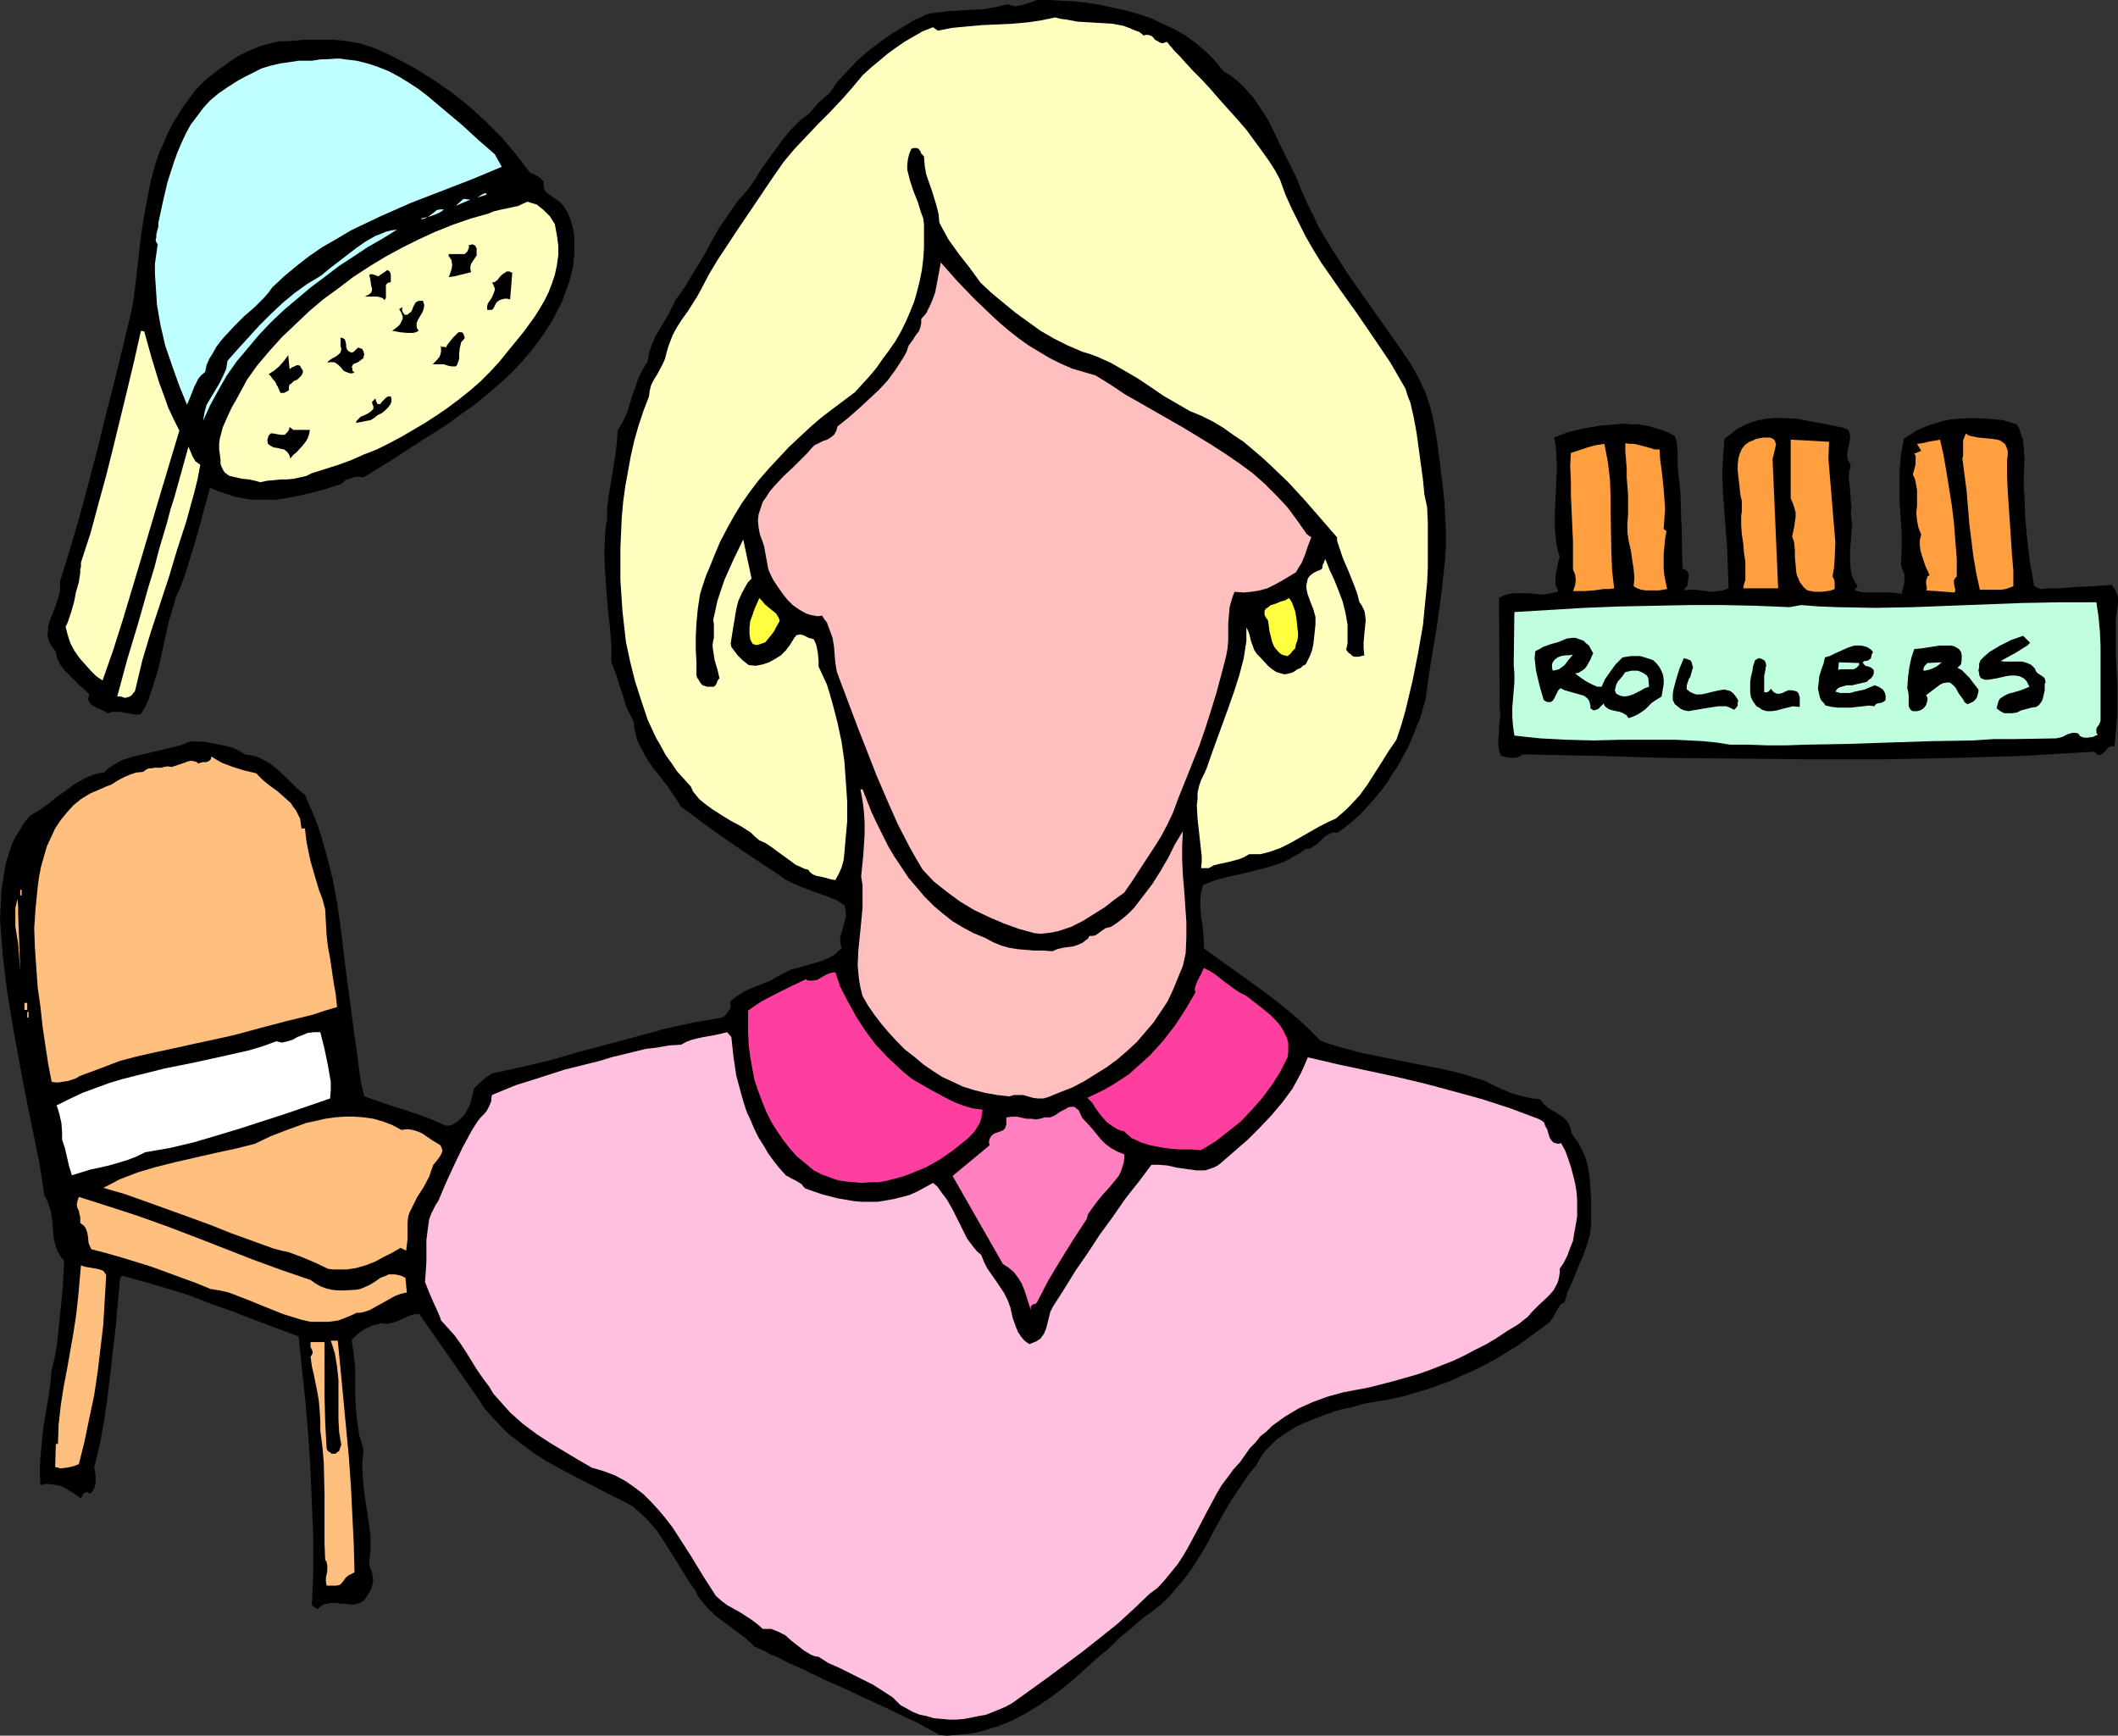 <?xml version="1.0" encoding="UTF-8" standalone="no"?>
<svg
   version="1.0"
   width="129.766mm"
   height="106.336mm"
   id="svg57"
   sodipodi:docname="Hair Stylist.wmf"
   xmlns:inkscape="http://www.inkscape.org/namespaces/inkscape"
   xmlns:sodipodi="http://sodipodi.sourceforge.net/DTD/sodipodi-0.dtd"
   xmlns="http://www.w3.org/2000/svg"
   xmlns:svg="http://www.w3.org/2000/svg">
  <rect width="100%" height="100%" fill="#333333" stroke="none"/>
  <sodipodi:namedview
     id="namedview57"
     pagecolor="#ffffff"
     bordercolor="#000000"
     borderopacity="0.25"
     inkscape:showpageshadow="2"
     inkscape:pageopacity="0.0"
     inkscape:pagecheckerboard="0"
     inkscape:deskcolor="#d1d1d1"
     inkscape:document-units="mm" />
  <defs
     id="defs1">
    <pattern
       id="WMFhbasepattern"
       patternUnits="userSpaceOnUse"
       width="6"
       height="6"
       x="0"
       y="0" />
  </defs>
  <path
     style="fill:#000000;fill-opacity:1;fill-rule:evenodd;stroke:none"
     d="m 283.284,16.483 1.616,0.97 1.454,1.131 1.454,1.293 1.293,1.454 1.131,1.293 1.131,1.616 2.101,3.232 1.778,3.555 1.616,3.394 1.778,3.555 1.616,3.232 1.131,2.909 1.293,2.909 1.454,2.909 1.293,2.747 3.232,5.333 3.394,5.333 7.272,10.342 3.555,5.01 3.555,5.171 1.131,1.939 0.97,1.778 0.808,1.778 0.808,1.616 1.131,3.555 0.808,3.555 0.646,3.717 0.485,3.717 0.485,3.878 0.485,4.04 0.323,3.232 0.162,3.232 0.162,3.07 v 3.07 l -0.162,3.07 -0.323,3.07 -0.646,5.818 -0.808,5.979 -0.97,5.818 -0.97,5.979 -0.808,5.979 -1.293,4.525 -1.778,4.363 -0.97,2.262 -1.131,2.101 -1.131,2.101 -1.293,1.939 -1.293,2.101 -1.454,1.939 -1.454,1.778 -1.616,1.778 -1.616,1.778 -1.778,1.616 -1.778,1.454 -1.778,1.293 h -0.646 -0.646 l -0.97,0.485 -0.808,0.485 -0.808,0.808 -0.808,0.808 -0.808,0.485 -0.97,0.646 h -0.485 l -0.646,0.162 -1.293,0.97 -1.293,0.646 -1.293,0.808 -1.454,0.646 -2.909,0.97 -3.07,0.808 -3.232,0.808 -3.07,0.646 -3.07,0.808 -2.909,1.131 -0.485,1.778 -0.162,1.778 v 1.778 l 0.162,1.778 0.323,1.939 0.162,1.778 0.162,1.939 v 1.939 l 13.736,9.858 3.394,2.586 3.394,2.747 3.232,2.909 3.232,3.232 2.101,0.808 2.262,0.646 4.686,1.293 4.686,0.97 4.848,0.97 4.848,0.97 5.01,0.97 4.686,1.131 2.424,0.808 2.262,0.646 3.232,1.616 3.07,1.293 1.616,0.485 1.778,0.485 1.616,0.323 1.778,0.162 0.485,0.646 0.323,0.485 1.131,0.97 1.131,0.646 1.293,0.808 1.131,0.808 0.808,0.808 0.323,0.646 0.323,0.646 0.162,0.646 0.162,0.808 0.808,1.131 0.808,1.131 0.646,1.293 0.646,1.293 0.485,1.293 0.323,1.293 0.485,2.747 0.162,2.747 0.162,2.747 v 5.494 l -0.323,2.424 -0.646,2.262 -0.808,2.262 -0.97,2.262 -1.778,4.363 -0.97,2.101 -0.646,2.262 -0.646,0.323 -0.485,0.485 -0.808,1.293 -0.323,0.646 -0.323,0.646 -0.485,0.646 -0.485,0.646 -2.424,1.778 -2.424,1.778 -2.424,1.778 -2.424,1.454 -2.586,1.616 -2.747,1.454 -2.586,1.293 -2.586,1.131 -2.747,1.293 -2.747,0.97 -2.747,0.97 -2.747,0.808 -2.747,0.808 -2.909,0.646 -2.909,0.485 -2.909,0.485 -3.394,0.97 -1.778,0.323 -1.778,0.485 -3.555,1.293 -3.555,1.454 -1.778,0.808 -1.616,0.97 -1.454,0.97 -1.616,1.131 -1.293,1.293 -1.293,1.293 -1.131,1.616 -0.97,1.778 -1.778,2.101 -1.616,2.424 -1.616,2.424 -1.454,2.262 -2.747,4.848 -2.586,4.848 -2.909,4.686 -1.616,2.262 -1.778,2.101 -1.778,2.101 -1.939,1.939 -2.262,1.778 -2.424,1.778 -2.586,2.262 -2.586,2.101 -2.424,2.424 -2.747,2.262 -5.171,4.686 -2.747,2.262 -2.747,2.101 -2.909,1.939 -2.909,1.778 -3.07,1.616 -3.07,1.293 -3.232,0.97 -1.778,0.485 -1.616,0.323 -1.778,0.162 -1.778,0.162 -1.939,0.162 -1.778,-0.162 -0.485,-0.323 -0.646,-0.323 -0.808,-0.485 -0.97,-0.485 -1.131,-0.646 -1.131,-0.646 -1.454,-0.646 -1.454,-0.646 -1.616,-0.808 -1.616,-0.808 -3.555,-1.616 -7.595,-3.555 -3.717,-1.616 -3.717,-1.778 -1.616,-0.808 -1.778,-0.808 -1.616,-0.646 -1.454,-0.808 -1.293,-0.646 -1.293,-0.485 -1.131,-0.646 -0.97,-0.485 -0.808,-0.323 -0.646,-0.323 -0.485,-0.162 -0.162,-0.323 -1.778,-1.616 -1.939,-1.454 -3.717,-2.747 -1.616,-1.293 -1.616,-1.616 -1.454,-1.778 -0.646,-0.808 -0.485,-1.131 -1.778,-2.586 -1.778,-2.909 -3.555,-5.656 -1.778,-2.747 -2.101,-2.424 -1.131,-1.131 -1.293,-1.131 -1.293,-1.131 -1.454,-0.808 -4.525,-2.262 -4.686,-2.424 -4.686,-2.424 -4.686,-2.586 -2.262,-1.454 -2.262,-1.616 -2.101,-1.616 -2.101,-1.616 -1.778,-1.778 -1.778,-1.939 -1.778,-1.939 -1.454,-2.262 -13.736,-19.715 h -1.131 l -1.131,0.323 -0.97,0.485 -1.131,0.485 -1.131,0.485 -1.131,0.323 -1.131,0.162 -1.131,-0.162 -0.97,0.323 -0.97,0.162 -0.97,0.485 -0.808,0.323 -1.616,1.131 -1.454,1.454 0.485,3.232 0.323,3.232 v 6.302 l 0.162,3.07 0.323,3.232 0.485,3.07 0.485,1.616 0.485,1.616 -0.162,1.616 -0.162,1.778 0.162,3.232 0.323,3.394 0.97,6.464 0.485,3.394 v 3.232 l -0.162,1.778 -0.162,1.778 0.646,1.778 0.162,0.808 0.162,0.97 -0.162,0.808 -0.162,0.808 -0.323,0.808 -0.485,0.808 -0.646,0.97 -0.485,0.646 -0.646,0.323 -0.808,0.323 -0.808,0.162 h -0.646 l -1.616,-0.162 h -0.808 l -0.808,-0.162 h -1.616 l -0.808,0.162 -0.646,0.162 -0.808,0.485 -0.646,0.646 -1.293,-0.97 0.323,-7.918 v -7.918 l -0.323,-7.595 -0.323,-7.757 -0.485,-7.757 -0.646,-7.757 -0.808,-7.595 -0.808,-7.918 -5.171,-1.939 -5.171,-1.939 -5.01,-1.939 -5.01,-1.778 -5.01,-1.939 -5.171,-1.616 -5.01,-1.454 -5.333,-1.454 -0.485,0.646 -0.97,10.989 -0.646,5.494 -0.646,5.656 -0.646,5.494 -0.808,5.494 -0.97,5.333 -1.293,5.333 0.323,1.616 v 0.97 0.808 l -0.162,0.97 -0.323,0.646 -0.323,0.646 -0.646,0.323 -0.323,-0.323 h -0.323 l -0.323,0.162 -0.323,0.162 -0.323,0.485 -0.162,0.323 -0.162,0.323 -2.101,-1.454 -1.131,-0.646 -1.131,-0.646 -1.131,-0.323 -1.293,-0.162 -1.293,-0.162 -1.293,0.323 -0.162,-3.394 0.162,-3.232 0.323,-3.394 0.323,-3.232 1.131,-6.626 0.485,-3.394 0.323,-3.232 0.808,-3.394 0.485,-3.07 0.323,-3.232 0.323,-3.07 0.646,-6.302 0.323,-6.464 -0.646,-0.646 -0.485,-0.808 -0.485,-0.808 -0.323,-0.97 -0.485,-1.939 -0.162,-1.939 -0.162,-2.101 -0.323,-2.101 -0.646,-1.939 -0.323,-0.808 -0.485,-0.808 L 9.05,268.904 7.434,260.985 5.818,253.067 4.363,245.31 2.909,237.391 1.616,229.311 1.131,225.271 0.646,221.231 0.323,217.03 0,212.828 l 0.162,-3.232 0.162,-3.232 0.485,-3.232 0.485,-3.07 0.97,-3.07 0.485,-1.454 0.646,-1.454 0.808,-1.293 0.808,-1.293 0.808,-1.293 1.131,-1.293 2.101,-1.293 2.101,-1.454 1.939,-1.616 2.101,-1.454 1.939,-1.454 2.262,-1.293 0.97,-0.485 1.293,-0.485 1.131,-0.323 1.293,-0.162 0.97,-0.97 0.97,-0.646 1.131,-0.646 1.131,-0.646 2.586,-0.808 2.747,-0.646 2.747,-0.646 2.747,-0.646 2.586,-0.646 1.293,-0.485 1.293,-0.485 3.232,0.162 3.394,0.646 1.616,0.323 1.616,0.485 1.293,0.646 1.293,0.808 1.131,0.162 0.97,0.162 0.97,0.323 0.97,0.485 1.778,0.97 1.616,1.293 3.232,3.07 1.454,1.454 1.778,1.454 0.97,2.262 0.97,2.262 0.97,2.424 0.808,2.424 1.454,5.171 1.293,5.171 0.97,5.333 0.808,5.494 0.646,5.333 0.646,5.333 0.97,7.272 0.97,7.272 0.97,7.11 0.485,3.555 0.808,3.394 4.686,1.616 2.424,0.808 2.586,0.808 4.686,1.616 2.262,0.97 2.262,0.97 h 0.646 l 0.646,-0.162 1.131,-0.646 0.97,-0.808 0.808,-0.808 0.646,-1.131 0.646,-1.131 0.323,-1.131 0.323,-1.293 0.162,-0.646 0.162,-0.808 0.646,-0.646 0.646,-0.646 1.454,-1.293 1.454,-0.97 6.787,-1.454 6.787,-1.616 6.626,-1.939 6.787,-1.778 6.626,-1.778 6.464,-1.778 6.626,-1.454 6.626,-1.131 0.808,-0.646 0.646,-0.97 0.323,-0.323 0.162,-0.646 v -0.485 l -0.162,-0.646 1.454,-1.131 1.454,-0.97 1.616,-0.808 3.232,-1.293 1.616,-0.646 1.616,-0.97 1.616,-0.808 1.616,-0.808 1.939,-0.485 3.394,-0.97 1.616,-0.485 1.616,-0.646 1.616,-0.97 0.646,-0.646 0.808,-0.646 -0.162,-0.646 -0.162,-0.808 v -1.131 l 0.323,-1.131 0.323,-1.131 0.646,-2.424 v -1.293 l -0.323,-1.454 -1.778,-1.131 -1.939,-0.808 -4.04,-1.454 -2.101,-0.808 -1.939,-0.808 -1.939,-0.97 -1.778,-1.293 -5.656,-3.717 -5.494,-3.717 -5.494,-3.878 -2.747,-2.101 -2.909,-2.101 -1.454,-2.262 -1.616,-2.424 -1.778,-2.262 -1.778,-2.262 -1.616,-2.424 -0.646,-1.293 -0.646,-1.131 -0.646,-1.454 -0.323,-1.293 -0.323,-1.454 -0.162,-1.454 -0.808,-1.616 -0.808,-1.616 -1.131,-3.555 -1.131,-3.555 -1.293,-3.555 v -3.878 l -0.323,-4.04 -0.485,-4.363 -0.323,-4.202 -0.323,-4.363 -0.162,-4.202 0.162,-4.04 0.162,-2.101 0.323,-1.778 v -2.586 l 0.323,-2.586 0.808,-5.01 0.808,-5.01 0.323,-2.747 0.162,-2.586 1.131,-1.939 0.97,-1.939 1.293,-4.202 1.454,-4.202 0.97,-1.939 1.131,-1.778 0.323,-1.939 0.646,-1.939 0.808,-1.939 0.97,-1.616 2.101,-3.555 0.808,-1.616 0.808,-1.616 2.262,-3.232 1.939,-3.232 2.101,-3.394 3.717,-6.787 2.262,-3.232 2.101,-3.07 1.293,-1.454 1.293,-1.454 1.454,-2.101 1.454,-2.424 3.394,-4.686 1.778,-2.424 1.778,-2.101 2.101,-2.101 2.101,-1.616 0.97,-1.131 1.131,-1.293 2.586,-2.262 1.778,-2.586 2.262,-2.424 2.262,-2.424 2.586,-2.262 2.747,-2.101 2.747,-1.939 2.747,-1.616 2.586,-1.616 1.293,-0.485 1.131,-0.646 1.293,-0.323 1.293,-0.162 2.586,-0.323 5.494,-0.323 2.909,-0.162 2.747,-0.485 1.454,-0.323 1.293,-0.323 0.97,0.323 0.808,0.162 0.646,-0.162 0.97,-0.162 1.616,-0.485 L 240.137,0 h 2.909 l 2.747,0.162 3.07,0.162 2.909,0.323 2.909,0.485 3.07,0.646 2.909,0.646 2.909,0.808 2.909,0.97 2.747,1.293 2.747,1.293 2.586,1.454 2.424,1.778 2.262,1.939 2.101,2.101 z"
     id="path1" />
  <path
     style="fill:#ffffbf;fill-opacity:1;fill-rule:evenodd;stroke:none"
     d="m 264.862,8.242 0.485,-0.162 h 0.485 l 0.646,0.162 0.485,0.323 0.485,0.646 0.646,0.323 0.485,0.323 0.646,0.162 0.485,-0.162 0.485,-0.162 0.323,0.323 0.323,0.485 0.485,0.485 0.485,0.646 1.293,1.293 1.454,1.616 1.778,1.939 1.939,1.939 1.939,2.101 2.101,2.424 4.202,4.686 2.101,2.424 1.778,2.424 1.778,2.424 1.616,2.262 1.454,2.262 1.131,2.101 1.293,3.555 1.454,3.232 1.616,3.232 1.616,3.232 1.778,3.07 1.778,2.909 4.04,5.818 4.04,5.656 3.878,5.656 4.04,5.979 1.778,3.07 1.778,3.07 0.485,1.616 0.646,1.616 0.808,3.555 0.646,3.555 0.485,3.555 0.485,3.555 0.485,3.555 0.323,3.394 0.646,3.07 0.162,3.555 v 3.555 3.555 3.394 l -0.162,3.394 -0.323,3.232 -0.646,6.626 -1.131,6.464 -1.293,6.464 -1.616,6.787 -0.97,3.394 -1.131,3.394 -1.778,2.586 -1.616,2.586 -3.394,5.333 -1.778,2.424 -2.101,2.262 -1.131,1.131 -1.131,0.97 -1.131,0.97 -1.454,0.646 -2.262,1.131 -2.262,1.293 -4.525,2.586 -2.262,1.131 -2.262,0.808 -1.131,0.323 -1.293,0.323 h -1.293 -1.293 l -1.131,0.646 -1.131,0.485 -2.424,0.646 -2.262,0.485 -1.293,0.323 -1.131,0.646 h -1.778 l 0.162,-1.454 v -1.293 l -0.323,-2.909 -0.323,-2.909 -0.323,-2.909 -0.162,-3.07 0.162,-1.454 v -1.454 l 0.323,-1.454 0.485,-1.454 0.646,-1.293 0.646,-1.454 1.293,-3.717 1.293,-3.555 2.586,-7.11 1.293,-3.717 1.131,-3.555 0.97,-3.717 0.646,-4.04 v -3.232 l 0.323,0.646 0.323,0.808 0.485,1.939 0.323,0.808 0.323,0.97 0.646,0.97 0.808,0.808 1.778,1.939 0.97,0.808 0.97,0.646 1.131,0.323 0.485,0.162 h 0.646 l 0.646,-0.162 0.646,-0.162 0.646,-0.323 0.646,-0.485 0.808,-0.323 0.485,-0.485 0.646,-0.323 0.323,-0.646 0.646,-1.293 0.485,-1.293 0.323,-1.454 0.162,-1.454 0.323,-3.07 v -0.97 -0.808 l -0.485,-1.778 -0.646,-1.616 -0.646,-1.778 -0.162,-0.646 -0.162,-0.808 v -0.808 l 0.162,-0.646 0.162,-0.808 0.485,-0.646 0.808,-0.646 0.97,-0.485 0.485,-0.162 0.323,-0.162 0.323,-0.323 v -0.485 l 0.162,-0.485 0.162,-0.162 v -0.162 l 0.323,-0.808 0.485,1.131 0.485,1.293 1.131,2.424 0.97,2.424 0.97,2.586 0.646,2.586 0.485,2.747 v 1.454 1.454 1.454 l -0.323,1.454 0.485,0.646 0.485,0.323 0.485,0.485 0.485,0.162 h 0.485 0.485 l 0.646,-0.162 0.646,-0.162 -0.162,-1.616 v -1.454 l 0.162,-1.778 0.162,-1.616 0.162,-1.616 -0.162,-1.454 -0.162,-0.808 -0.323,-0.646 -0.323,-0.646 -0.485,-0.646 -0.485,-1.939 -0.646,-1.778 -1.293,-3.232 -1.454,-3.394 -0.646,-1.939 -0.646,-1.939 v -0.808 l -7.434,-8.565 -3.878,-4.202 -4.04,-3.878 -2.101,-1.939 -2.101,-1.778 -2.101,-1.778 -2.424,-1.616 -2.262,-1.616 -2.424,-1.454 -2.586,-1.293 -2.747,-1.131 -3.07,-1.778 -3.07,-1.778 -3.07,-2.101 -1.454,-0.97 -1.454,-0.97 -3.07,-1.778 -3.07,-1.778 -3.232,-1.454 -1.778,-0.646 -1.616,-0.485 -3.394,-1.454 -3.232,-1.616 -3.07,-1.778 -2.909,-2.101 -2.909,-2.101 -2.747,-2.262 -2.747,-2.262 -2.586,-2.424 -1.293,-1.778 -1.293,-1.778 -2.424,-3.07 -2.424,-3.394 -0.97,-1.778 -1.131,-2.101 -0.162,-1.939 -0.485,-1.939 -1.131,-3.717 -0.646,-1.778 -0.646,-1.939 -0.323,-1.939 -0.162,-2.101 -0.646,-0.646 -0.162,-0.485 -0.485,-0.646 -0.485,-0.162 h -0.485 l -0.646,0.162 -0.485,1.131 -0.323,1.293 -0.162,1.293 v 1.131 l 0.323,1.293 0.323,1.293 0.808,2.424 0.97,2.424 0.808,2.586 0.485,1.293 0.162,1.293 v 1.293 1.454 2.747 l -0.162,2.586 -0.323,2.586 -0.485,2.424 -0.646,2.586 -0.646,2.262 -0.97,2.424 -0.97,2.262 -1.131,2.262 -1.293,2.262 -1.454,2.101 -1.454,1.939 -1.454,2.101 -1.616,1.939 -3.394,3.717 -2.586,1.939 -2.586,1.939 -2.747,2.101 -2.424,2.101 -2.424,2.262 -2.586,2.424 -2.262,2.424 -2.262,2.424 -2.262,2.586 -2.101,2.747 -1.939,2.747 -1.778,2.909 -1.616,2.909 -1.616,3.07 -1.293,3.07 -1.293,3.232 -0.646,1.454 -0.485,1.454 -0.485,1.454 -0.485,1.616 -0.485,3.232 -0.323,3.232 -0.162,3.232 v 3.07 l 0.162,3.07 v 2.909 l 0.162,0.485 0.323,0.485 0.485,0.808 0.485,0.485 0.485,0.162 0.485,0.162 h 0.808 0.485 0.323 l 0.162,-0.162 0.323,-0.323 0.323,-0.808 0.162,-0.323 0.323,-0.323 -0.485,-2.101 -0.646,-2.101 -0.162,-1.131 -0.162,-0.97 -0.162,-1.293 0.162,-1.131 0.162,-0.646 v -0.646 -1.131 -1.293 l -0.162,-1.131 0.485,-2.101 0.485,-2.262 0.808,-2.424 0.808,-2.424 2.101,-4.686 2.262,-4.686 1.939,9.05 -0.808,0.808 -0.485,0.808 -0.97,1.778 -0.808,1.778 -0.485,1.939 -0.646,3.878 -0.646,4.04 0.162,0.808 0.485,0.646 0.97,1.293 1.131,1.131 1.454,1.131 1.616,0.162 1.616,-0.323 1.454,-0.485 1.454,-0.808 1.293,-0.808 1.131,-1.131 0.97,-1.293 0.808,-1.293 0.162,-0.323 0.323,-0.323 0.162,-0.323 h 0.323 l 0.485,-0.162 0.808,0.162 0.646,0.323 0.646,0.323 0.646,0.162 0.485,0.162 0.323,0.646 0.323,0.808 0.323,1.778 0.162,1.778 v 0.808 0.485 l 0.97,2.101 0.97,2.101 0.646,2.101 0.646,2.262 1.131,4.363 0.97,4.525 0.646,4.525 0.323,4.525 0.323,4.686 v 4.686 l -0.162,1.778 -0.162,1.778 -0.323,3.717 -0.162,1.616 -0.485,1.778 -0.646,1.454 -0.808,1.454 -0.97,-0.162 -1.778,-0.485 -1.616,-0.323 -0.808,-0.323 -0.646,-0.485 -0.485,-0.646 -0.808,-0.162 -0.646,-0.323 -1.454,-0.646 -1.293,-0.97 -2.909,-2.101 -1.293,-0.97 -1.454,-0.97 -1.454,-0.646 -0.97,-0.808 -0.97,-0.97 -2.262,-1.454 -2.424,-1.293 -2.101,-1.293 -2.262,-1.454 -1.939,-1.454 -0.97,-0.808 -0.646,-0.808 -0.808,-0.97 -0.485,-1.131 -1.616,-1.778 -1.616,-1.778 -1.293,-1.939 -1.293,-1.778 -1.131,-2.101 -1.131,-1.939 -0.97,-2.101 -0.97,-2.101 -1.454,-4.363 -1.454,-4.525 -1.131,-4.525 -0.97,-4.525 -0.808,-7.11 -0.485,-7.272 v -3.717 -3.555 l 0.162,-3.717 0.162,-3.555 0.323,-3.555 0.485,-3.555 0.646,-3.555 0.646,-3.555 0.808,-3.555 0.97,-3.394 1.131,-3.394 1.293,-3.394 0.162,-1.293 0.323,-1.293 0.646,-1.293 0.808,-1.293 1.293,-2.424 0.485,-1.131 0.323,-1.293 0.323,-1.131 0.323,-0.97 0.808,-2.101 0.97,-1.778 1.131,-1.778 1.293,-1.778 1.131,-1.778 1.131,-1.778 0.97,-1.778 1.778,-3.394 1.939,-3.232 4.363,-6.626 4.363,-6.464 4.363,-6.464 2.262,-3.232 2.424,-2.909 2.747,-2.909 2.747,-2.909 2.747,-2.747 2.747,-2.909 2.424,-2.747 2.424,-2.909 1.939,-1.778 1.939,-1.616 1.939,-1.616 1.778,-1.293 2.101,-1.454 1.939,-1.131 2.262,-1.293 2.424,-0.97 1.131,0.808 3.232,-0.646 3.394,-0.323 3.555,-0.323 7.11,-0.323 3.555,-0.323 3.232,-0.485 3.07,-0.646 1.293,0.323 1.293,0.162 2.586,0.485 2.747,0.162 2.747,0.162 2.586,0.162 2.586,0.485 1.293,0.485 1.131,0.485 1.293,0.485 z"
     id="path2" />
  <path
     style="fill:#000000;fill-opacity:1;fill-rule:evenodd;stroke:none"
     d="m 91.627,13.413 4.525,2.424 4.363,2.747 4.202,2.909 4.04,3.232 3.717,3.394 3.717,3.717 3.394,4.04 3.232,4.202 0.646,0.162 0.323,0.162 0.808,0.485 0.646,0.485 0.646,0.646 v 0.485 0.485 l 0.162,0.808 0.323,0.646 0.646,0.485 2.586,1.778 0.97,1.131 0.808,1.293 0.646,1.454 0.485,1.616 0.323,1.454 0.162,1.616 v 1.616 1.778 l -0.162,1.616 -0.162,1.616 -0.808,3.232 -1.131,3.07 -0.485,1.454 -0.646,1.293 -1.778,3.394 -1.939,3.07 -2.262,3.07 -2.424,2.909 -2.586,2.747 -2.747,2.586 -3.07,2.586 -2.909,2.424 -3.232,2.262 -3.07,2.262 -6.626,4.202 -6.464,4.202 -6.302,3.878 -1.616,-0.162 -1.293,0.323 -1.293,0.485 -0.485,0.485 -0.323,0.323 -3.878,1.293 -3.717,0.97 -3.717,0.808 -3.878,0.646 H 62.054 60.115 58.176 l -1.778,-0.323 -1.939,-0.323 -1.939,-0.646 -1.939,-0.646 -1.939,-0.808 -1.616,5.818 -1.616,5.979 -1.778,5.818 -0.97,3.07 -1.131,2.909 -0.808,1.778 -0.485,1.778 -1.131,3.717 -1.616,7.272 -0.808,3.717 -1.131,3.555 -1.131,3.555 -0.808,1.778 -0.97,1.616 -1.131,0.162 -0.97,-0.162 -0.97,-0.162 -1.778,-0.323 H 26.826 25.856 l -0.97,0.323 -0.646,-0.485 -0.808,-0.323 -0.808,-0.323 -0.808,-0.485 -0.646,-0.323 -0.485,-0.646 -0.162,-0.323 -0.162,-0.485 0.162,-0.323 0.162,-0.646 -1.131,-1.131 -1.131,-0.97 -2.424,-2.424 -1.131,-1.131 -0.97,-1.293 -0.646,-1.454 -0.162,-0.646 -0.162,-0.808 -0.808,-1.131 -0.646,-0.97 -0.323,-0.97 -0.162,-0.97 0.162,-0.97 v -0.97 l 0.646,-1.939 0.808,-1.939 0.646,-1.939 0.323,-1.131 0.323,-1.131 v -1.131 -1.131 l 2.262,-7.272 2.262,-7.757 2.101,-7.757 2.101,-8.08 1.939,-7.918 2.101,-8.242 1.939,-7.918 1.939,-8.08 0.646,-4.202 0.485,-4.202 0.97,-8.565 0.646,-4.202 0.808,-4.363 0.808,-4.202 1.131,-4.04 0.808,-2.424 0.97,-2.101 0.97,-2.262 1.131,-2.262 1.293,-2.101 1.293,-2.101 1.454,-1.939 1.454,-1.939 2.101,-2.101 2.424,-1.939 2.424,-1.778 2.586,-1.778 2.586,-1.293 2.747,-1.131 3.07,-0.808 1.454,-0.323 h 1.616 L 68.68,9.373 70.619,9.211 h 1.939 3.555 1.454 l 2.909,0.323 2.747,0.485 2.586,0.808 1.293,0.485 1.454,0.646 1.454,0.646 z"
     id="path3" />
  <path
     style="fill:#bfffff;fill-opacity:1;fill-rule:evenodd;stroke:none"
     d="m 114.574,35.714 1.616,2.909 -6.949,2.909 -7.11,2.747 -7.11,2.747 -6.949,3.07 -3.394,1.616 -3.394,1.616 -3.232,1.939 -3.394,1.939 -3.07,2.101 -2.909,2.262 -2.909,2.424 -2.747,2.586 -0.808,1.131 -1.131,1.293 -2.101,2.101 -2.424,2.101 -2.262,2.262 -2.262,2.424 -0.97,1.131 -0.97,1.293 -0.808,1.454 -0.808,1.293 -0.646,1.454 -0.323,1.616 -0.97,0.808 -0.646,0.808 -0.485,0.97 -0.485,0.97 -0.808,2.101 -0.808,1.939 -1.778,-4.363 -1.616,-4.525 -1.616,-4.686 -1.131,-4.848 -0.808,-4.686 -0.162,-2.424 -0.162,-2.424 -0.162,-2.262 v -2.424 l 0.323,-2.262 0.323,-2.262 -0.323,-0.485 -0.162,-0.485 0.162,-0.646 v -0.646 l 0.323,-1.293 0.162,-0.646 V 51.551 l 0.97,-4.525 1.131,-4.848 1.454,-4.525 0.808,-2.262 0.97,-2.262 0.97,-2.101 1.131,-2.101 1.454,-1.939 1.454,-1.939 1.616,-1.778 1.939,-1.616 2.101,-1.454 2.262,-1.454 1.778,-0.97 1.939,-0.97 1.939,-0.97 2.101,-0.646 2.101,-0.485 2.262,-0.323 2.101,-0.323 h 2.101 0.97 l 0.97,-0.162 1.131,-0.162 h 1.131 l 2.262,-0.162 h 1.131 l 0.97,0.162 2.747,0.323 2.586,0.646 2.424,0.808 2.424,0.97 2.424,1.293 2.101,1.293 2.262,1.454 2.101,1.616 4.04,3.394 4.04,3.394 3.878,3.555 z"
     id="path4" />
  <path
     style="fill:#bfffff;fill-opacity:1;fill-rule:evenodd;stroke:none"
     d="m 112.635,45.087 -2.101,0.646 0.485,-0.323 0.485,-0.323 0.646,-0.323 h 0.485 z"
     id="path5" />
  <path
     style="fill:#bfffff;fill-opacity:1;fill-rule:evenodd;stroke:none"
     d="m 105.525,47.672 1.778,-1.616 1.616,0.162 z"
     id="path6" />
  <path
     style="fill:#ffffbf;fill-opacity:1;fill-rule:evenodd;stroke:none"
     d="m 128.472,51.874 0.485,2.586 0.323,2.424 v 2.262 l -0.323,2.262 -0.485,2.262 -0.646,1.939 -0.808,2.101 -0.97,1.939 -1.131,1.939 -1.131,1.778 -2.586,3.555 -2.909,3.555 -2.747,3.394 -2.101,2.262 -2.262,2.262 -2.424,2.101 -2.424,1.939 -2.586,1.939 -2.586,1.778 -2.747,1.778 -2.747,1.616 -2.747,1.616 -2.747,1.454 -2.909,1.454 -2.909,1.131 -2.909,1.293 -3.07,1.131 -3.07,0.97 -3.07,0.97 -1.293,0.646 -1.454,0.323 -1.454,0.323 -1.616,0.162 h -1.454 l -1.616,0.162 -1.616,0.162 -1.454,0.323 -1.131,-0.323 -1.454,-0.323 -1.616,-0.162 -1.454,-0.323 -1.454,-0.323 -0.485,-0.323 -0.646,-0.485 -0.323,-0.485 -0.323,-0.646 -0.323,-0.808 v -0.97 l -0.162,-1.293 -0.162,-1.131 v -1.293 l 0.162,-1.293 0.323,-1.131 0.323,-1.293 0.97,-2.262 1.131,-2.424 1.293,-2.262 1.131,-2.101 1.131,-2.101 2.424,-3.394 2.747,-3.232 2.909,-3.232 3.07,-2.909 3.232,-3.07 3.232,-2.747 3.555,-2.586 3.394,-2.586 3.717,-2.424 3.717,-2.262 3.878,-2.101 3.878,-1.939 3.878,-1.778 4.04,-1.616 4.202,-1.454 4.04,-1.131 1.131,-0.485 1.293,-0.323 2.262,-0.485 2.262,-0.485 0.97,-0.485 1.131,-0.485 0.97,0.323 1.131,0.323 0.808,0.646 0.808,0.646 1.454,1.454 z"
     id="path7" />
  <path
     style="fill:#bfffff;fill-opacity:1;fill-rule:evenodd;stroke:none"
     d="m 102.777,48.48 -0.323,0.323 -0.485,0.323 -0.646,0.323 -0.808,0.323 -1.454,0.485 -1.616,0.323 0.162,0.162 h 0.162 l 0.646,-0.162 0.646,-0.323 0.646,-0.485 1.454,-1.131 0.808,-0.162 z"
     id="path8" />
  <path
     style="fill:#bfffff;fill-opacity:1;fill-rule:evenodd;stroke:none"
     d="m 91.95,53.167 -3.394,2.101 -3.394,1.939 -3.394,2.262 -3.232,2.101 -3.394,2.586 -3.232,2.424 -3.07,2.586 -3.07,2.586 -3.07,2.909 -2.747,2.909 -2.586,3.07 -2.586,3.07 -2.262,3.232 -1.939,3.394 -1.939,3.555 -1.616,3.555 0.162,-0.97 0.162,-0.97 0.485,-1.778 0.97,-1.616 1.939,-3.232 0.808,-1.616 0.808,-1.778 0.162,-0.97 0.162,-0.97 2.424,-2.747 5.01,-5.494 2.586,-2.586 2.747,-2.586 2.747,-2.262 2.909,-2.101 3.232,-1.939 1.939,-1.616 2.101,-1.616 4.202,-3.232 2.101,-1.454 2.262,-1.293 1.293,-0.485 1.131,-0.485 1.293,-0.323 z"
     id="path9" />
  <path
     style="fill:#000000;fill-opacity:1;fill-rule:evenodd;stroke:none"
     d="m 110.373,58.661 v 0.485 l -0.646,0.97 -0.323,0.485 -0.323,0.485 -0.162,0.646 v 0.646 l 0.162,0.646 -2.586,0.646 -1.293,0.323 -1.293,0.162 0.323,-0.808 0.323,-0.97 0.162,-0.97 -0.162,-1.131 -0.162,-0.323 -0.162,-0.162 -0.162,-0.323 h -0.162 v -0.646 h 3.07 0.646 l 0.485,-0.485 0.162,-0.162 0.162,-0.485 0.162,-0.323 v -0.646 h 0.323 l 0.485,-0.162 0.323,0.162 0.323,0.162 0.162,0.323 0.162,0.323 v 0.485 z"
     id="path10" />
  <path
     style="fill:#ffbfbf;fill-opacity:1;fill-rule:evenodd;stroke:none"
     d="m 253.712,86.941 3.394,2.101 3.394,2.262 6.787,3.878 6.787,3.878 6.626,4.04 3.232,2.101 3.07,2.101 3.07,2.262 2.747,2.424 2.747,2.747 2.586,2.747 2.262,3.07 2.262,3.232 h 0.162 l 0.323,0.323 0.323,0.162 0.162,0.162 -0.808,2.101 -0.323,0.97 -0.323,0.97 -0.808,1.939 -0.646,0.97 -0.646,1.131 -3.232,1.939 -1.778,0.97 -1.616,0.808 -1.778,0.485 -1.939,0.323 -1.778,0.162 -2.101,-0.162 -0.323,0.808 -0.323,0.97 -0.485,1.778 -0.162,1.778 -0.162,1.939 v 3.878 l -0.162,1.939 -0.323,1.778 -1.131,4.363 -1.131,4.202 -1.293,4.202 -1.293,4.04 -1.454,4.202 -1.616,4.04 -3.232,8.08 -1.131,3.07 -1.293,2.747 -1.454,2.747 -1.616,2.586 -3.394,5.171 -1.778,2.747 -1.778,2.586 -2.262,1.616 -2.262,1.778 -2.586,1.616 -2.586,1.616 -2.586,1.293 -1.454,0.485 -1.454,0.485 -1.454,0.323 -1.293,0.162 -1.454,0.162 -1.454,-0.162 -3.555,-0.97 -3.555,-1.293 -3.394,-1.454 -3.394,-1.616 -3.232,-1.939 -3.07,-2.262 -3.07,-2.424 -2.586,-2.747 -1.616,-2.747 -1.454,-2.586 -2.747,-5.333 -2.424,-5.494 -2.424,-5.656 -4.363,-11.15 -4.202,-11.15 -0.646,-1.778 -0.323,-1.939 -0.323,-3.878 -0.323,-1.939 -0.646,-1.778 -0.323,-0.808 -0.323,-0.97 -0.646,-0.808 -0.485,-0.808 -0.97,0.162 -0.97,-0.162 -0.808,-0.162 -0.97,-0.323 -1.454,-0.808 -1.616,-1.131 -1.293,-1.293 -1.131,-1.454 -1.131,-1.616 -0.97,-1.454 -0.646,-1.293 -0.485,-1.131 -0.485,-2.586 -0.485,-2.747 -0.485,-1.454 -0.485,-1.293 -0.323,-1.616 -0.162,-1.616 0.162,-1.454 0.485,-1.454 0.485,-1.454 0.808,-1.131 0.808,-1.293 0.97,-1.131 2.262,-2.424 2.262,-2.101 2.262,-2.262 0.97,-0.97 0.97,-1.131 0.646,-0.646 0.97,-0.485 0.97,-0.485 0.97,-0.323 0.808,-0.485 0.808,-0.646 0.485,-0.808 0.162,-0.485 0.162,-0.646 2.424,-1.939 2.586,-2.262 2.262,-2.101 2.262,-2.101 2.101,-2.262 1.778,-2.424 1.778,-2.747 0.808,-1.454 0.485,-1.454 0.485,-0.646 0.485,-0.646 0.485,-0.808 0.485,-0.646 0.485,-0.646 0.323,-0.97 0.162,-0.808 v -0.97 l 1.131,-1.293 0.808,-1.616 0.646,-1.454 0.646,-1.778 0.646,-3.394 0.646,-3.555 3.717,4.202 3.878,4.04 4.04,3.878 2.101,1.939 2.101,1.778 2.262,1.778 2.262,1.616 2.424,1.454 2.424,1.454 2.586,1.293 2.586,1.131 2.747,0.808 z"
     id="path11" />
  <path
     style="fill:#000000;fill-opacity:1;fill-rule:evenodd;stroke:none"
     d="m 90.496,65.287 -0.323,0.162 h -0.323 l -0.485,0.485 v 0.485 0.646 0.646 0.646 0.646 l -0.323,0.485 -0.485,-0.485 -0.485,-0.162 -0.646,-0.162 h -0.485 -0.646 -0.646 -0.646 l -0.485,-0.162 0.646,-0.162 0.485,-0.323 0.323,-0.323 0.162,-0.485 v -0.485 l -0.162,-0.485 -0.162,-1.131 -0.162,-0.97 -0.162,-0.323 0.162,-0.323 h 0.162 0.485 l 0.485,0.162 0.808,0.323 2.101,-1.454 0.323,0.162 0.323,0.323 0.162,0.646 z"
     id="path12" />
  <path
     style="fill:#000000;fill-opacity:1;fill-rule:evenodd;stroke:none"
     d="m 118.129,69.327 -0.646,-0.162 h -0.646 l -0.646,0.162 -0.485,0.162 -0.485,0.323 -0.323,0.323 -0.323,0.646 -0.323,0.646 -0.323,0.323 h -0.323 -0.323 -0.485 v -0.808 l 0.162,-0.646 0.97,-1.454 0.323,-0.808 0.323,-0.808 v -0.485 l -0.162,-0.323 -0.162,-0.485 -0.323,-0.485 0.646,-0.162 0.646,-0.485 0.485,-0.646 0.485,-0.485 0.646,-0.485 0.485,-0.323 h 0.646 l 0.323,0.162 0.323,0.162 z"
     id="path13" />
  <path
     style="fill:#000000;fill-opacity:1;fill-rule:evenodd;stroke:none"
     d="m 97.929,69.65 0.162,0.485 0.162,0.485 -0.162,0.97 -0.323,0.808 -0.485,0.808 -0.485,0.808 -0.323,0.808 v 0.485 0.323 l 0.162,0.485 0.323,0.485 -0.646,0.323 -0.646,0.162 h -0.646 -0.808 l -1.616,-0.162 -1.778,-0.323 1.293,-0.97 0.485,-0.485 0.323,-0.646 0.323,-0.646 v -0.646 l -0.323,-0.808 -0.485,-0.808 0.808,-0.485 -0.162,0.646 0.162,0.485 0.323,0.485 0.162,0.162 h 0.323 0.323 l 0.323,-0.323 0.485,-0.323 0.323,-0.646 0.162,-0.485 0.323,-0.646 0.323,-0.485 0.323,-0.162 0.323,-0.162 h 0.485 z"
     id="path14" />
  <path
     style="fill:#ffffbf;fill-opacity:1;fill-rule:evenodd;stroke:none"
     d="m 33.451,76.922 1.616,5.818 1.778,5.818 1.131,3.07 0.97,2.747 1.293,2.747 1.293,2.586 -4.363,14.544 -4.363,14.706 -4.363,14.544 -2.262,7.11 -2.424,6.949 -1.454,-0.97 -1.293,-1.293 -1.293,-1.454 -1.293,-1.454 -1.131,-1.616 -0.97,-1.778 -0.646,-1.939 -0.485,-1.939 0.323,-0.646 0.323,-0.808 0.323,-0.97 0.323,-0.97 0.646,-2.262 0.485,-2.424 0.646,-2.262 0.162,-1.131 0.162,-0.97 v -0.808 l 0.162,-0.646 v -0.97 l 2.262,-6.949 1.778,-6.626 1.778,-6.464 1.616,-6.464 1.616,-6.626 1.616,-6.626 1.616,-6.787 0.808,-3.555 0.808,-3.555 0.808,0.162 z"
     id="path15" />
  <path
     style="fill:#000000;fill-opacity:1;fill-rule:evenodd;stroke:none"
     d="m 107.625,78.215 -0.323,0.485 -0.485,0.485 -0.162,0.646 -0.162,0.646 -0.162,1.293 v 1.293 l -0.162,0.485 -0.162,0.485 -0.162,0.485 -0.323,0.323 h -0.323 -0.646 l -0.808,-0.162 -0.97,-0.323 h -2.586 l 0.808,-0.808 0.808,-0.97 0.162,-0.485 0.162,-0.646 v -0.808 l -0.162,-0.646 0.162,0.162 v 0.162 h 0.485 0.323 l 0.323,0.162 0.323,-0.646 0.646,-0.808 0.646,-0.808 0.646,-0.646 0.646,-0.646 h 0.323 0.162 0.323 l 0.323,0.323 0.162,0.485 z"
     id="path16" />
  <path
     style="fill:#000000;fill-opacity:1;fill-rule:evenodd;stroke:none"
     d="m 81.285,81.608 h 0.323 l 0.323,-0.162 0.646,-0.646 0.162,-0.162 0.323,-0.162 0.323,0.162 0.485,0.162 0.323,0.646 0.162,0.646 -0.162,0.485 v 0.323 l -0.646,0.485 -0.646,0.485 -0.808,0.323 -0.323,0.162 -0.162,0.323 -0.162,0.323 0.162,0.323 v 0.485 l 0.485,0.485 -0.646,0.162 h -0.323 l -0.97,-0.323 -0.646,-0.323 -0.485,-0.646 -0.646,-0.646 -0.646,-0.485 -0.323,-0.162 h -0.646 -0.485 l -0.485,0.162 0.323,-0.485 0.485,-0.323 0.485,-0.323 0.646,-0.323 0.646,-0.485 0.485,-0.485 0.162,-0.646 v -0.323 l -0.162,-0.485 v -1.939 h 0.323 l 0.323,0.162 0.323,0.162 0.162,0.485 0.162,0.646 v 0.646 l 0.162,0.485 0.323,0.485 z"
     id="path17" />
  <path
     style="fill:#000000;fill-opacity:1;fill-rule:evenodd;stroke:none"
     d="m 67.064,85.487 0.646,-0.485 0.485,-0.162 0.646,-0.323 0.646,0.162 0.323,0.646 0.323,0.485 v 0.485 l -0.162,0.323 -0.162,0.323 -0.323,0.323 -0.646,0.646 -0.808,0.323 -0.646,0.646 -0.323,0.162 -0.162,0.485 V 89.85 90.335 l -0.485,0.323 -0.646,0.323 h -0.485 -0.323 l -0.162,-0.323 -0.485,-1.131 -0.323,-0.485 -0.162,-0.485 -0.808,-0.97 -0.323,-0.485 -0.485,-0.485 1.293,-0.808 1.131,-0.97 1.131,-1.293 0.97,-1.293 z"
     id="path18" />
  <path
     style="fill:#000000;fill-opacity:1;fill-rule:evenodd;stroke:none"
     d="m 85.81,97.284 -3.394,0.646 0.162,-0.485 0.323,-0.323 0.646,-0.646 0.808,-0.323 0.97,-0.485 0.646,-0.485 0.485,-0.485 V 94.375 94.052 l -0.162,-0.323 -0.162,-0.646 0.808,-0.808 0.162,0.646 0.162,0.323 0.162,0.323 h 0.162 0.485 l 0.323,-0.485 0.97,-0.97 0.485,-0.323 h 0.323 0.323 l 0.162,0.646 v 0.485 l -0.162,0.485 -0.162,0.323 -0.485,0.646 -0.646,0.646 -0.808,0.646 -0.97,0.485 -0.808,0.646 z"
     id="path19" />
  <path
     style="fill:#000000;fill-opacity:1;fill-rule:evenodd;stroke:none"
     d="m 71.75,99.546 -0.162,0.97 -0.323,0.97 -0.485,0.808 -0.646,0.808 -1.454,1.616 -0.808,0.646 -0.646,0.808 -0.162,-0.646 -0.162,-0.323 -0.485,-0.646 -0.646,-0.485 -0.808,-0.162 -0.646,-0.162 -0.97,-0.162 -0.646,-0.323 -0.646,-0.485 -0.162,-0.808 0.162,-0.646 0.162,-0.485 0.162,-0.162 0.323,-0.323 h 0.485 l 1.778,0.323 h 0.485 0.485 l 0.323,-0.323 0.323,-0.323 0.323,-0.485 0.162,-0.646 0.485,0.323 0.323,0.323 h 0.646 0.485 1.293 z"
     id="path20" />
  <path
     style="fill:#000000;fill-opacity:1;fill-rule:evenodd;stroke:none"
     d="m 467.023,98.253 0.485,0.808 0.323,0.97 0.323,0.97 0.323,0.97 0.162,2.101 0.162,2.262 -0.162,4.363 v 2.262 l 0.162,1.939 0.162,5.01 0.485,5.171 0.646,5.333 0.97,5.333 1.454,0.646 2.262,-0.162 h 2.101 l 3.878,-0.323 4.04,-0.162 2.101,-0.162 2.101,-0.162 0.485,0.646 0.323,0.485 0.485,1.131 0.162,0.97 v 1.131 l -0.162,1.131 -0.162,1.131 -0.162,1.293 v 1.293 3.555 3.555 l 0.323,6.949 v 3.394 3.555 l -0.323,3.555 -0.323,3.717 -0.323,-0.162 h -0.323 l -0.485,0.162 -0.646,0.485 -0.485,0.646 -0.485,0.485 -0.646,0.323 h -0.162 l -0.323,-0.162 -0.323,-0.162 -0.485,-0.485 -8.08,0.485 -8.08,0.485 -16.322,0.485 -16.483,0.323 h -16.645 l -16.645,-0.162 -16.645,-0.162 -16.645,-0.485 -16.806,-0.323 -0.485,0.323 -0.646,0.323 -1.293,0.162 -1.293,-0.162 -1.293,-0.323 -0.485,-1.293 -0.162,-1.293 v -1.293 l 0.162,-1.293 v -1.454 l 0.162,-1.454 0.162,-1.454 -0.162,-1.454 -0.162,-25.533 0.808,-0.485 0.808,-0.323 0.808,-0.162 0.97,-0.162 h 1.616 1.778 l 1.616,0.162 1.778,0.162 1.778,-0.323 0.97,-0.162 0.808,-0.323 -0.162,-0.323 -0.162,-0.323 -0.323,-0.808 v -0.97 -1.131 l 0.485,-2.424 0.162,-0.97 0.323,-0.97 -0.485,-1.616 -0.323,-1.616 -0.162,-1.778 -0.162,-1.616 v -3.555 l 0.162,-3.394 0.162,-3.555 0.162,-3.555 -0.162,-3.555 -0.162,-1.778 -0.323,-1.616 3.232,-1.293 3.555,-0.808 3.717,-0.646 3.717,-0.323 1.778,-0.162 1.939,0.162 h 1.778 l 1.778,0.323 1.778,0.485 1.616,0.485 1.616,0.646 1.454,0.808 0.323,0.97 0.162,0.808 0.162,1.939 v 1.778 1.454 l 0.323,3.07 0.323,3.07 0.162,5.979 0.162,2.909 v 2.909 l 0.162,5.818 0.646,0.162 0.485,0.485 0.162,0.323 0.162,0.646 -0.162,1.131 -0.162,1.131 -0.323,0.323 -0.162,0.162 -0.162,0.323 -0.162,0.323 1.293,-0.162 h 1.293 l 1.293,0.162 2.586,0.323 1.293,-0.162 1.293,-0.162 1.293,-0.485 -0.162,-4.363 -0.162,-4.525 -0.323,-4.363 -0.323,-4.363 -0.323,-4.363 -0.162,-4.202 0.162,-4.202 0.162,-2.101 0.162,-2.101 1.616,-1.293 1.454,-1.131 1.616,-0.808 1.616,-0.646 1.616,-0.485 1.778,-0.323 1.778,-0.162 h 1.778 l 3.555,0.162 3.394,0.646 3.394,0.646 3.232,0.646 0.808,0.162 0.646,0.323 0.485,0.323 0.162,0.485 0.162,0.485 v 0.646 l -0.162,1.293 -0.162,0.646 -0.162,0.646 -0.162,1.293 v 0.646 l 0.162,0.646 0.323,0.646 0.323,0.646 -0.323,1.293 -0.162,1.454 0.162,1.293 0.162,1.293 0.162,2.747 0.162,1.454 -0.162,1.616 0.323,2.262 -0.162,2.101 -0.162,2.262 -0.162,2.101 v 2.101 l 0.162,2.101 0.162,0.97 0.323,0.97 0.485,0.97 0.646,0.97 -0.162,0.162 -0.485,0.485 v 0.323 l 1.131,0.323 0.97,0.162 h 2.101 2.101 1.131 1.293 l 2.101,0.323 0.162,-0.97 0.323,-0.808 0.162,-1.616 v -0.808 l -0.162,-0.808 -0.323,-0.646 -0.323,-0.97 0.162,-3.717 v -3.555 l -0.485,-7.434 v -3.555 -3.717 l 0.323,-3.717 0.323,-1.778 0.323,-1.778 1.454,-0.97 1.454,-0.97 1.454,-0.646 1.616,-0.646 1.616,-0.485 1.616,-0.485 1.778,-0.323 1.616,-0.162 3.555,-0.162 3.394,0.162 3.394,0.323 z"
     id="path21" />
  <path
     style="fill:#ffffbf;fill-opacity:1;fill-rule:evenodd;stroke:none"
     d="m 46.379,107.626 -0.646,3.394 -0.808,3.232 -1.778,6.464 -2.101,6.464 -1.939,6.464 -4.202,12.766 -1.939,6.464 -1.616,6.787 -0.162,0.485 -0.323,0.323 -0.323,0.485 -0.485,0.323 -0.485,0.162 -0.646,0.162 -0.485,-0.162 -0.485,-0.162 h -0.808 l 2.262,-8.403 2.586,-8.565 2.424,-8.565 1.293,-4.202 1.131,-4.363 1.778,-5.979 0.808,-3.07 0.97,-3.07 1.616,-5.818 1.616,-5.818 0.485,1.131 0.485,1.131 0.646,1.131 0.485,0.323 z"
     id="path22" />
  <path
     style="fill:#ff9f3f;fill-opacity:1;fill-rule:evenodd;stroke:none"
     d="m 464.761,106.656 v 3.555 l 0.162,3.555 0.485,7.11 0.485,7.434 0.323,3.717 v 3.717 l -0.808,0.323 -0.97,0.323 -0.97,0.162 h -0.97 -2.101 -1.939 l -0.808,-3.717 -0.646,-3.717 -0.485,-3.878 -0.485,-3.878 -0.323,-3.878 -0.323,-3.878 -0.485,-3.717 -0.485,-3.717 0.162,-0.646 v -2.101 -1.454 l 0.323,-0.808 0.323,-0.808 0.646,0.485 0.646,0.162 1.616,0.323 1.778,0.162 1.616,0.162 0.97,0.162 0.646,0.162 0.646,0.485 0.485,0.323 0.323,0.646 0.323,0.97 v 0.97 z"
     id="path23" />
  <path
     style="fill:#ff9f3f;fill-opacity:1;fill-rule:evenodd;stroke:none"
     d="m 411.272,102.94 -0.808,3.394 1.293,29.896 h -8.08 l 0.162,-0.97 0.323,-0.97 v -2.101 -2.101 l -0.323,-2.101 -0.162,-2.101 -0.323,-2.101 -0.162,-2.101 v -2.262 l 0.162,-0.97 v -1.131 -1.293 l -0.323,-1.293 -0.323,-2.909 -0.323,-2.909 v -1.293 l 0.162,-1.454 0.323,-1.131 0.485,-1.131 0.808,-0.97 0.97,-0.646 0.808,-0.323 0.646,-0.323 0.808,-0.162 0.97,-0.162 h 0.97 0.485 l 0.485,0.162 0.323,0.162 0.323,0.323 0.162,0.485 z"
     id="path24" />
  <path
     style="fill:#ff9f3f;fill-opacity:1;fill-rule:evenodd;stroke:none"
     d="m 423.553,102.293 -0.162,3.878 0.323,3.878 0.323,3.878 0.323,3.878 0.323,3.878 0.323,3.878 -0.162,3.878 -0.162,2.101 -0.323,1.939 0.323,0.646 0.162,0.646 v 1.616 l -0.808,0.323 -0.808,0.162 -1.454,0.162 h -1.616 l -1.616,-0.323 -0.808,-0.646 -0.485,-0.646 -0.485,-0.646 -0.323,-0.808 -0.323,-0.646 -0.162,-0.808 -0.162,-1.778 -0.162,-1.616 v -1.778 l -0.162,-1.616 -0.162,-0.646 -0.323,-0.808 0.485,-2.262 0.323,-2.262 v -1.131 l -0.323,-1.131 -0.323,-0.97 -0.485,-1.131 v -13.574 z"
     id="path25" />
  <path
     style="fill:#ff9f3f;fill-opacity:1;fill-rule:evenodd;stroke:none"
     d="m 449.247,101.808 0.808,3.555 0.646,3.717 0.646,4.04 0.646,4.04 0.485,4.04 0.323,4.202 0.323,4.04 v 4.04 l -0.323,0.323 -0.323,0.485 v 0.323 0.485 l 0.162,0.97 0.162,0.485 -0.162,0.646 -6.626,-0.485 0.162,-0.323 v -0.323 l -0.162,-0.97 v -0.646 l 0.162,-0.485 0.162,-0.485 0.485,-0.323 -0.97,-2.101 -0.808,-2.424 -0.323,-1.131 -0.162,-1.293 v -1.131 l 0.323,-1.293 -0.323,-0.808 -0.323,-0.808 -0.323,-1.616 -0.162,-1.778 0.162,-1.616 v -1.778 -1.939 l -0.323,-1.778 -0.162,-0.808 -0.485,-0.97 0.323,-1.131 0.323,-1.293 v -0.808 -0.646 -0.485 l -0.323,-0.485 1.616,-0.646 -0.97,-1.616 1.293,-0.162 1.293,-0.323 z"
     id="path26" />
  <path
     style="fill:#ff9f3f;fill-opacity:1;fill-rule:evenodd;stroke:none"
     d="m 371.518,102.778 0.808,4.202 0.485,4.04 0.162,4.363 v 4.04 l 0.162,8.403 0.162,4.202 0.485,4.202 -1.131,0.162 h -1.293 l -2.262,0.323 -2.262,0.162 h -2.586 l 0.485,-1.293 0.162,-1.293 -0.162,-1.293 -0.485,-1.131 v -3.232 -3.232 l -0.323,-7.11 -0.162,-3.555 v -3.394 l -0.162,-3.394 0.162,-3.07 1.939,-0.646 1.939,-0.646 1.778,-0.485 1.131,-0.162 z"
     id="path27" />
  <path
     style="fill:#ff9f3f;fill-opacity:1;fill-rule:evenodd;stroke:none"
     d="m 384.284,104.071 0.162,2.424 0.323,2.262 0.485,4.525 0.162,2.262 0.162,2.262 -0.162,2.262 -0.162,2.424 0.646,0.485 -0.323,1.778 -0.162,1.778 -0.162,1.616 v 1.778 1.778 l 0.162,1.616 0.323,1.616 0.323,1.454 -1.939,0.323 h -2.101 -0.97 l -0.97,-0.162 -0.97,-0.323 -0.808,-0.485 0.162,-1.939 -0.162,-1.939 -0.323,-2.101 -0.323,-2.262 -0.485,-2.101 -0.323,-2.101 v -2.262 l 0.162,-2.101 v -4.202 l -0.323,-4.202 v -2.101 l -0.162,-1.939 -0.162,-1.939 v -1.939 l 1.131,0.162 h 0.97 l 1.939,0.485 1.778,0.485 0.97,0.323 z"
     id="path28" />
  <path
     style="fill:#ffff3f;fill-opacity:1;fill-rule:evenodd;stroke:none"
     d="m 180.345,144.148 -0.646,1.131 -0.485,0.97 -0.646,0.808 -0.646,0.808 -0.646,0.808 -0.808,0.323 -0.97,0.323 h -0.485 l -0.646,-0.162 -0.323,-0.485 -0.323,-0.646 -0.162,-1.293 v -1.454 l 0.162,-1.454 0.485,-1.293 0.485,-1.454 1.131,-2.586 0.646,0.646 0.646,0.808 1.778,1.454 0.808,0.646 0.485,0.808 0.323,0.646 v 0.323 z"
     id="path29" />
  <path
     style="fill:#ffff3f;fill-opacity:1;fill-rule:evenodd;stroke:none"
     d="m 300.414,145.279 0.162,1.131 v 0.97 l -0.162,0.97 -0.323,0.808 -0.162,0.97 -0.646,0.646 -0.485,0.646 -0.646,0.485 -0.808,-0.162 -0.485,-0.162 -0.485,-0.323 -0.485,-0.485 -0.808,-0.97 -0.485,-1.131 -0.323,-1.293 -0.323,-1.293 -0.162,-1.293 -0.162,-1.131 -0.485,-0.646 -0.323,-0.646 v -0.485 -0.485 l 0.323,-0.485 0.323,-0.162 0.808,-0.646 1.131,-0.323 1.131,-0.485 1.131,-0.323 0.485,-0.323 0.323,-0.162 0.485,0.646 0.323,0.646 0.646,1.778 0.323,1.939 z"
     id="path30" />
  <path
     style="fill:#bfffdf;fill-opacity:1;fill-rule:evenodd;stroke:none"
     d="m 417.089,140.108 4.202,0.323 4.363,0.162 8.726,0.162 8.565,-0.162 8.403,-0.323 16.968,-0.646 8.565,-0.162 h 8.565 l 0.485,3.232 0.323,3.394 0.162,3.555 v 3.555 3.555 3.555 3.394 3.232 l -0.323,0.808 -0.485,0.646 -0.162,0.323 v 0.485 0.485 l 0.323,0.485 -0.485,0.162 -0.646,0.323 -1.293,0.162 h -0.646 l -0.646,-0.162 -0.485,-0.323 -0.323,-0.485 -0.646,-0.162 h -0.646 l -1.131,0.323 -1.293,0.646 -0.646,0.162 -0.808,0.162 -9.534,0.162 h -4.848 l -4.848,0.323 -9.696,0.162 -9.858,0.323 -9.534,0.323 -9.534,0.162 -4.525,0.162 h -4.525 l -4.363,-0.162 h -4.202 l -3.07,-0.485 -3.232,-0.323 -3.07,-0.162 -3.232,-0.162 h -6.302 -6.302 l -6.464,0.162 -6.141,-0.162 -3.07,-0.162 -3.07,-0.162 -3.07,-0.323 -2.909,-0.323 -0.323,-2.262 -0.162,-2.101 v -2.101 l 0.323,-3.878 0.162,-1.939 v -2.101 l -0.162,-1.939 0.162,-12.282 8.08,-0.485 8.08,-0.485 8.08,-0.323 8.08,-0.162 8.08,-0.162 h 7.918 l 7.757,0.162 7.595,0.323 z"
     id="path31" />
  <path
     style="fill:#000000;fill-opacity:1;fill-rule:evenodd;stroke:none"
     d="m 368.932,151.258 -0.323,0.646 -0.323,0.808 -0.808,1.454 -0.485,0.646 -0.646,0.485 -0.808,0.485 -0.808,0.162 1.293,0.97 1.454,0.97 1.616,0.808 0.808,0.323 h 0.97 l 0.808,-1.778 1.131,-1.616 1.293,-1.778 1.616,-1.616 1.939,-0.323 h 2.101 l 1.131,0.323 0.97,0.323 0.97,0.323 0.808,0.808 0.646,0.808 0.485,0.97 0.323,0.808 0.162,1.131 v 0.97 l -0.162,0.97 -0.323,1.939 -1.293,0.808 -0.97,0.646 -0.808,0.808 -0.646,0.646 -0.646,0.485 -0.97,0.646 -0.97,0.485 -1.293,0.485 -0.323,-0.323 -0.162,-0.323 -0.808,-0.485 -0.808,-0.323 -0.808,-0.162 -0.808,-0.162 -0.97,-0.323 -0.646,-0.485 -0.323,-0.323 -0.162,-0.485 -0.646,0.646 -0.646,0.646 -0.485,0.162 -0.485,0.162 -0.323,-0.162 -0.485,-0.323 v -0.646 l -0.162,-0.646 -0.162,-0.485 -0.323,-0.485 -0.808,-0.646 -1.131,-0.323 -1.131,-0.323 -2.262,-0.646 -0.97,-0.485 -0.485,0.485 -0.323,0.646 -0.646,1.293 -0.323,0.485 -0.485,0.323 h -0.323 -0.323 l -0.485,-0.162 -0.485,-0.323 -0.808,-2.747 -0.323,-1.293 -0.646,-2.747 -0.162,-1.454 -0.162,-1.454 0.162,-1.616 0.97,-0.485 0.808,-0.485 1.778,-0.646 1.778,-0.485 1.939,-0.808 1.131,-0.162 h 0.97 l 0.808,0.323 0.97,0.323 0.646,0.646 0.646,0.485 0.485,0.97 z"
     id="path32" />
  <path
     style="fill:#000000;fill-opacity:1;fill-rule:evenodd;stroke:none"
     d="m 470.094,148.834 -0.646,0.646 -0.808,0.485 -1.778,1.131 -1.778,0.97 -1.778,0.97 0.808,0.162 h 3.232 0.97 l 1.131,0.323 0.97,0.485 0.323,0.323 0.485,0.485 0.162,0.485 0.323,0.485 0.485,0.323 0.485,0.323 0.485,0.323 0.323,0.323 0.162,0.646 v 0.323 l -0.162,0.323 v 1.454 l -0.323,1.454 -0.162,0.646 -0.323,0.646 -0.485,0.646 -0.646,0.485 -1.131,0.162 -2.424,0.646 -0.97,0.485 -1.131,0.162 h -1.293 -0.485 l -0.646,-0.323 -0.485,-0.323 -0.646,-0.485 0.162,-0.646 0.162,-0.646 0.162,-0.485 0.323,-0.485 0.97,-0.646 0.97,-0.485 1.293,-0.323 0.485,-0.162 0.646,-0.162 1.293,-0.485 1.131,-0.485 -0.323,-0.646 -0.323,-0.646 -0.323,-0.323 -0.323,-0.323 -0.97,-0.485 -0.97,-0.162 h -1.131 l -1.131,0.162 -2.101,0.485 -0.97,0.162 -0.97,0.162 h -0.808 l -0.808,-0.323 -0.162,-0.162 -0.162,-0.323 -0.162,-0.323 v -0.485 l -0.162,-0.485 0.162,-0.808 v -0.808 l 0.323,-0.808 0.97,-0.97 1.131,-0.97 2.424,-1.454 2.586,-1.293 2.747,-0.97 z"
     id="path33" />
  <path
     style="fill:#000000;fill-opacity:1;fill-rule:evenodd;stroke:none"
     d="m 454.095,153.844 -0.808,0.808 0.97,0.485 0.646,0.646 1.131,1.131 0.97,1.293 1.131,1.454 v 0.485 l -0.162,0.646 -0.162,0.646 -0.323,0.485 -0.485,0.485 -0.323,0.162 -0.646,0.323 -0.485,0.162 -0.646,-0.485 -0.323,-0.646 -0.97,-1.293 -0.808,-1.454 -0.646,-0.646 -0.646,-0.485 h -0.808 l -0.808,0.162 -0.646,0.323 -0.646,0.485 -1.293,0.97 -1.293,0.97 0.323,0.646 v 0.485 l -0.162,0.646 -0.162,0.485 -0.323,0.485 -0.485,0.485 -0.646,0.323 -0.646,0.162 h -0.485 -0.485 l -0.323,-0.162 -0.323,-0.323 -0.323,-0.646 v -0.808 -1.778 l -0.162,-0.97 -0.162,-0.646 0.162,-2.424 0.323,-2.424 0.485,-2.262 0.646,-1.939 1.778,-0.162 4.04,-0.646 h 1.778 0.97 l 0.646,0.162 0.646,0.323 0.485,0.323 0.485,0.646 0.162,0.808 v 0.97 z"
     id="path34" />
  <path
     style="fill:#000000;fill-opacity:1;fill-rule:evenodd;stroke:none"
     d="m 433.734,150.935 -0.323,0.646 -0.162,0.808 -0.323,0.323 -0.323,0.162 -0.323,0.162 h -0.485 l -0.485,0.323 0.323,0.485 0.323,0.323 0.646,0.162 0.485,0.162 0.485,0.323 0.323,0.323 v 0.485 0.323 l -0.162,0.485 -0.485,0.646 -0.485,0.323 -0.485,0.485 -0.646,0.162 -1.454,0.323 -1.293,0.323 h -1.293 l -1.131,0.323 -0.485,0.162 -0.323,0.162 -0.323,0.323 -0.323,0.485 1.131,0.323 h 1.131 1.131 l 1.131,-0.323 2.262,-0.485 2.262,-0.97 0.97,0.323 0.97,0.646 0.323,0.485 0.162,0.323 0.162,0.646 v 0.485 0.485 l -0.323,0.323 -0.323,0.162 -0.323,0.162 -0.97,0.162 -0.485,0.323 -0.162,0.323 -1.293,-0.162 -1.293,0.162 -2.909,0.323 h -1.454 -1.454 l -1.454,-0.162 -1.454,-0.323 -0.485,-0.646 -0.485,-0.485 -0.323,-0.646 -0.162,-0.646 -0.323,-1.454 0.162,-1.454 0.162,-1.454 0.485,-1.616 0.485,-1.293 0.323,-1.454 1.131,-0.323 1.293,-0.646 1.454,-0.646 1.454,-0.646 1.454,-0.485 h 0.808 0.808 l 0.646,0.162 0.646,0.162 0.808,0.485 z"
     id="path35" />
  <path
     style="fill:#bfffdf;fill-opacity:1;fill-rule:evenodd;stroke:none"
     d="m 364.246,151.581 -0.97,1.131 -0.97,1.293 -0.646,0.485 -0.646,0.485 -0.646,0.162 -0.808,0.162 -0.162,-0.646 v -0.485 -0.323 l 0.162,-0.485 0.485,-0.646 0.646,-0.485 0.808,-0.323 0.97,-0.162 h 0.808 z"
     id="path36" />
  <path
     style="fill:#000000;fill-opacity:1;fill-rule:evenodd;stroke:none"
     d="m 391.718,153.359 0.162,0.646 0.162,0.485 -0.323,1.131 -0.323,1.131 -0.323,0.485 -0.162,0.485 -0.323,0.97 v 0.485 0.485 l 0.323,0.162 0.323,0.323 0.646,0.323 0.808,0.323 h 0.646 0.646 l 1.454,-0.323 1.293,-0.323 1.454,-0.323 1.131,-0.162 0.646,0.162 0.646,0.162 0.485,0.323 0.485,0.485 0.485,0.646 0.485,0.808 -0.162,0.485 v 0.646 l -0.323,0.485 -0.485,0.485 -0.97,-0.485 -0.808,-0.323 h -0.97 -0.97 l -2.101,0.323 -0.97,0.162 -0.97,0.162 -1.939,0.323 -0.808,0.162 -0.97,-0.162 -0.808,-0.323 -0.646,-0.485 -0.808,-0.646 -0.485,-0.97 v -1.293 l 0.162,-1.131 0.646,-2.424 0.808,-2.586 0.97,-2.262 0.485,0.162 h 0.162 l 0.323,0.162 0.485,0.162 0.162,0.162 z"
     id="path37" />
  <path
     style="fill:#000000;fill-opacity:1;fill-rule:evenodd;stroke:none"
     d="m 408.848,154.975 -0.323,1.454 v 1.293 1.293 1.293 h 0.646 l 0.323,-0.162 0.323,-0.323 0.323,-0.323 0.323,0.485 0.323,0.323 0.323,0.162 0.323,0.162 h 0.646 l 0.646,-0.162 0.646,-0.323 0.808,-0.323 h 0.646 l 0.808,0.162 0.485,0.162 0.323,0.323 0.162,0.485 0.162,0.485 v 0.808 0.808 0.646 l -1.616,-0.162 -1.293,0.323 -1.293,0.323 -1.131,0.323 -1.131,0.162 h -1.131 l -0.646,-0.162 -0.485,-0.162 -0.646,-0.485 -0.646,-0.323 -0.808,-1.131 -0.485,-0.97 -0.162,-1.131 v -1.293 -1.131 l 0.162,-1.131 0.323,-1.293 0.162,-1.131 0.162,-0.485 0.162,-0.485 0.162,-0.485 0.323,-0.162 0.485,-0.323 0.646,0.162 0.646,0.323 0.323,0.485 0.162,0.808 -0.162,0.485 z"
     id="path38" />
  <path
     style="fill:#bfffdf;fill-opacity:1;fill-rule:evenodd;stroke:none"
     d="m 430.502,153.521 v 0.485 l -0.323,0.323 -0.323,0.323 -0.646,0.323 h -0.808 -0.646 -0.808 -0.808 l -0.485,0.162 0.162,-1.778 z"
     id="path39" />
  <path
     style="fill:#bfffdf;fill-opacity:1;fill-rule:evenodd;stroke:none"
     d="m 449.732,153.359 -0.323,0.162 -0.323,0.323 -0.646,0.485 -0.97,0.485 -0.97,0.323 -0.808,0.162 h -0.162 l -0.162,-0.162 v -0.162 l 0.162,-0.485 0.162,-0.323 0.646,-0.646 z"
     id="path40" />
  <path
     style="fill:#bfffdf;fill-opacity:1;fill-rule:evenodd;stroke:none"
     d="m 381.699,157.076 0.162,1.939 -0.97,0.323 -0.808,0.485 -1.939,0.97 -0.97,0.323 -0.97,0.162 -0.97,-0.162 -0.97,-0.485 -0.323,-0.808 0.162,-0.646 0.162,-0.646 0.323,-0.646 0.97,-1.131 0.808,-1.131 1.454,-0.323 h 0.808 0.646 l 0.808,0.323 0.646,0.323 0.646,0.485 z"
     id="path41" />
  <path
     style="fill:#ffbf7f;fill-opacity:1;fill-rule:evenodd;stroke:none"
     d="m 59.307,179.054 1.616,1.616 1.616,1.293 1.778,1.293 1.454,1.293 1.616,1.454 0.485,0.808 0.646,0.808 0.485,0.97 0.485,0.97 0.162,1.131 0.162,1.131 h 0.808 l 0.323,2.909 0.485,2.424 0.485,2.262 0.646,2.262 1.293,4.363 0.808,2.101 0.646,2.424 0.162,3.07 0.162,2.909 0.323,2.747 0.485,2.586 0.808,5.494 0.485,2.747 0.323,3.07 -2.747,0.808 -2.909,0.97 -5.979,1.454 -6.141,1.616 -5.979,1.616 -4.363,0.97 -4.525,0.97 -4.363,0.97 -4.525,0.97 -4.363,0.97 -4.363,1.131 -4.202,1.616 -4.363,1.616 -0.808,0.323 -0.808,0.485 -1.939,0.646 -1.131,0.162 -0.97,0.162 h -0.808 l -0.808,-0.162 -0.808,-4.202 -0.646,-4.202 -0.646,-4.363 -0.485,-4.525 -0.646,-4.525 -0.323,-4.525 -0.323,-4.686 -0.162,-4.525 0.323,-4.686 0.485,-4.848 0.323,-2.424 0.485,-2.424 0.646,-2.262 0.646,-2.262 0.97,-2.101 0.97,-2.101 1.293,-1.939 1.454,-1.778 1.454,-1.616 1.778,-1.454 2.101,-1.293 2.262,-0.97 1.454,-0.646 1.293,-0.485 0.97,-0.646 1.131,-0.646 0.97,-0.485 1.131,-0.485 1.454,-0.485 1.616,-0.162 0.646,-0.485 0.646,-0.323 h 0.646 l 0.646,-0.162 h 1.616 l 0.646,-0.162 0.808,-0.162 0.97,0.162 0.97,-0.323 0.97,-0.323 0.97,-0.323 0.808,-0.323 0.808,-0.162 0.808,0.162 0.485,0.162 0.323,0.323 0.485,-0.162 0.485,-0.162 h 0.485 0.485 l 0.323,-0.162 0.323,-0.162 0.323,-0.323 0.162,-0.646 1.293,0.808 1.131,0.646 2.586,0.97 2.586,0.808 z"
     id="path42" />
  <path
     style="fill:#ffbfbf;fill-opacity:1;fill-rule:evenodd;stroke:none"
     d="m 199.737,182.77 2.101,5.333 1.293,2.747 1.293,2.586 1.293,2.586 1.454,2.424 1.616,2.424 1.616,2.424 1.939,2.262 1.778,2.101 2.101,2.101 2.101,1.778 2.262,1.778 2.424,1.454 2.424,1.293 2.747,1.131 1.778,0.97 1.939,0.808 1.778,0.485 1.939,0.323 1.939,0.162 1.939,0.162 h 2.101 l 2.101,0.162 1.131,-0.485 1.293,-0.323 2.424,-0.323 0.97,-0.323 1.131,-0.485 0.808,-0.646 0.485,-0.323 0.323,-0.646 h 0.808 l 0.646,-0.162 1.131,-0.808 1.131,-0.808 0.646,-0.162 0.646,-0.162 1.454,-0.97 1.293,-0.97 1.293,-1.131 1.293,-1.293 2.101,-2.747 2.101,-2.747 1.939,-3.07 1.778,-3.07 1.616,-3.232 1.778,-2.909 -0.162,3.232 v 3.394 l 0.162,3.555 0.323,3.717 0.485,7.11 v 3.717 l -0.162,3.555 -0.646,2.909 -1.131,2.747 -1.131,2.747 -1.293,2.747 -1.616,2.424 -1.616,2.424 -1.939,2.262 -1.939,2.262 -2.262,2.101 -2.262,1.939 -2.424,1.778 -2.586,1.616 -2.586,1.616 -2.747,1.454 -2.909,1.131 -2.747,1.131 -1.131,0.323 h -1.293 l -1.131,-0.162 -1.131,-0.323 -1.131,-0.323 h -1.131 -0.97 l -1.131,0.323 -2.747,-0.323 -2.747,-0.485 -2.586,-0.646 -2.586,-0.808 -2.424,-1.131 -2.424,-1.131 -2.262,-1.454 -2.101,-1.454 -2.101,-1.778 -2.101,-1.616 -1.939,-1.939 -1.778,-1.939 -1.778,-2.101 -1.616,-2.101 -1.454,-2.101 -1.293,-2.262 -0.485,-1.939 -0.323,-1.778 -0.162,-1.616 -0.162,-1.778 0.162,-3.394 0.323,-3.232 0.323,-3.232 0.323,-3.394 v -3.555 -1.778 l -0.323,-1.939 0.485,-4.848 0.323,-5.01 v -2.586 l -0.162,-2.586 -0.323,-2.586 -0.485,-2.586 z"
     id="path43" />
  <path
     style="fill:#ffbf7f;fill-opacity:1;fill-rule:evenodd;stroke:none"
     d="m 5.494,199.254 -0.808,5.656 z"
     id="path44" />
  <path
     style="fill:#ffbf7f;fill-opacity:1;fill-rule:evenodd;stroke:none"
     d="m 4.686,206.041 h 0.323 v 1.293 H 4.686 Z"
     id="path45" />
  <path
     style="fill:#ffbf7f;fill-opacity:1;fill-rule:evenodd;stroke:none"
     d="m 4.686,224.948 -0.162,-2.262 -0.162,-2.101 -0.162,-2.101 -0.323,-1.939 -0.323,-2.101 v -2.101 -2.101 l 0.485,-2.101 0.162,1.778 v 1.939 l 0.162,4.202 0.162,4.363 z"
     id="path46" />
  <path
     style="fill:#ff3f9f;fill-opacity:1;fill-rule:evenodd;stroke:none"
     d="m 288.617,230.604 3.717,2.909 1.778,1.454 1.616,1.616 0.646,0.808 0.646,0.97 0.485,0.97 0.485,0.97 0.323,1.131 v 0.97 1.293 l -0.162,1.131 -1.616,3.232 -1.939,3.07 -2.262,3.07 -2.424,2.747 -2.586,2.747 -3.07,2.424 -2.909,2.262 -3.232,1.939 -2.424,-0.162 h -2.424 l -2.262,-0.162 -2.262,-0.323 -2.424,-0.485 -2.101,-0.646 -0.97,-0.485 -1.131,-0.485 -0.97,-0.808 -0.808,-0.808 -0.808,-0.162 -0.808,-0.323 -1.293,-0.808 -1.131,-0.808 -0.97,-1.131 -0.808,-0.97 -0.808,-1.131 -0.808,-1.293 -1.131,-1.131 2.101,-0.97 1.939,-0.97 1.939,-1.131 1.778,-1.131 1.939,-1.293 1.616,-1.454 1.616,-1.454 1.616,-1.454 3.07,-3.394 2.747,-3.555 2.424,-3.717 2.262,-3.878 -0.162,-0.646 0.162,-0.808 0.485,-1.293 0.808,-1.454 0.646,-1.454 1.293,0.646 1.293,0.808 2.262,1.778 2.424,1.778 1.293,0.808 z"
     id="path47" />
  <path
     style="fill:#ff3f9f;fill-opacity:1;fill-rule:evenodd;stroke:none"
     d="m 193.435,225.11 1.131,3.394 1.778,3.394 1.939,3.555 2.101,3.232 2.424,3.232 2.747,2.909 2.747,2.586 1.454,1.293 1.454,1.131 3.878,2.262 3.878,2.101 1.939,0.97 2.101,0.808 2.101,0.646 2.424,0.323 -0.162,1.131 -0.162,0.97 -0.323,0.97 -0.485,0.808 -0.485,0.808 -0.646,0.808 -1.293,1.293 -1.616,1.293 -1.616,1.293 -3.232,2.262 -3.232,1.778 -3.555,1.454 -1.778,0.646 -1.778,0.485 -1.939,0.485 -1.778,0.323 h -1.939 l -1.939,0.162 -1.778,-0.162 -1.939,-0.162 -1.939,-0.323 -1.778,-0.646 -1.778,-0.646 -1.939,-0.97 -1.939,-1.616 -1.939,-1.616 -1.616,-1.778 -1.616,-2.101 -1.454,-2.101 -1.293,-2.101 -1.131,-2.262 -0.97,-2.424 -0.97,-2.586 -0.808,-2.424 -0.485,-2.586 -0.485,-2.747 -0.323,-2.586 -0.162,-2.747 v -2.747 -2.586 l 1.616,-1.131 1.454,-0.97 3.394,-1.778 3.555,-1.778 3.394,-1.616 0.323,0.323 h 0.646 0.808 l 0.808,-0.162 0.808,-0.485 1.454,-0.808 0.97,-0.323 z"
     id="path48" />
  <path
     style="fill:#ffbf7f;fill-opacity:1;fill-rule:evenodd;stroke:none"
     d="m 5.656,232.22 h 0.646 v 1.616 H 5.656 Z"
     id="path49" />
  <path
     style="fill:#ffbf7f;fill-opacity:1;fill-rule:evenodd;stroke:none"
     d="m 6.302,234.321 h 0.323 v 1.293 H 6.302 Z"
     id="path50" />
  <path
     style="fill:#ffffff;fill-opacity:1;fill-rule:evenodd;stroke:none"
     d="m 74.174,239.007 0.97,3.878 0.808,3.878 0.323,1.939 0.323,1.778 v 1.939 l -0.162,1.939 -10.342,3.555 -10.504,3.394 -5.333,1.616 -5.494,1.616 -5.494,1.293 -5.656,0.97 -1.939,0.97 -2.101,0.808 -2.101,0.646 -2.262,0.646 -2.101,0.485 -2.262,0.485 -2.101,0.646 -2.101,0.646 -0.646,-2.101 -0.485,-2.101 -0.485,-2.101 -0.646,-1.939 v -0.808 -0.97 l -0.162,-2.101 -0.485,-2.101 -0.323,-1.131 -0.323,-0.808 2.909,-1.454 3.07,-1.454 3.07,-1.131 3.07,-1.131 3.232,-0.97 3.232,-0.808 6.464,-1.616 6.464,-1.293 6.626,-1.454 6.464,-1.454 3.232,-0.97 3.07,-1.131 0.646,0.162 0.646,0.162 1.293,-0.323 1.131,-0.323 1.131,-0.646 1.293,-0.485 1.131,-0.485 1.454,-0.162 h 0.646 z"
     id="path51" />
  <path
     style="fill:#ffbfdf;fill-opacity:1;fill-rule:evenodd;stroke:none"
     d="m 169.357,240.139 0.485,4.525 0.646,4.363 1.131,4.202 0.646,2.262 0.646,1.939 0.97,2.101 0.808,1.939 0.97,1.939 1.131,1.778 1.131,1.939 1.293,1.778 1.293,1.616 1.454,1.616 1.131,0.646 1.293,0.646 1.293,0.808 0.323,0.485 0.485,0.485 3.717,1.293 3.717,0.97 1.939,0.323 1.778,0.323 1.939,0.162 h 1.778 1.939 l 1.939,-0.323 1.778,-0.323 1.939,-0.485 1.778,-0.485 1.778,-0.808 1.778,-0.97 1.778,-0.97 0.97,0.808 0.808,1.131 1.454,1.939 1.293,2.262 1.131,2.262 1.131,2.262 1.131,2.262 1.454,1.939 0.808,0.97 0.97,0.808 0.646,1.616 0.808,1.616 1.939,2.747 0.97,1.454 0.97,1.454 0.808,1.616 0.646,1.778 0.485,2.262 0.808,2.262 0.485,1.131 0.646,0.97 0.808,0.97 1.131,0.808 0.808,-0.323 0.808,-0.323 0.485,-0.323 0.485,-0.323 0.808,-1.131 0.485,-1.131 0.323,-1.293 0.323,-1.293 0.323,-1.293 0.646,-1.293 2.586,-4.04 2.586,-4.202 2.909,-4.202 2.747,-4.202 3.07,-4.202 2.909,-4.202 3.07,-3.878 2.909,-3.878 h 0.808 0.97 l 1.939,0.162 2.101,0.485 1.131,0.162 1.131,0.162 2.262,0.323 h 0.97 1.131 l 0.97,-0.323 0.97,-0.323 0.97,-0.485 0.808,-0.646 6.141,-5.333 2.747,-2.747 2.747,-2.909 2.586,-3.07 2.262,-3.07 0.97,-1.778 0.97,-1.778 0.808,-1.778 0.808,-1.939 6.949,1.616 6.787,1.454 6.787,1.454 6.787,1.616 6.626,1.778 6.464,1.778 6.464,2.101 6.464,2.424 0.646,0.323 0.485,0.323 0.323,0.323 0.162,0.646 0.485,0.808 0.323,1.131 0.323,0.97 0.485,0.646 0.323,0.323 0.485,0.162 0.646,0.162 0.646,-0.162 0.97,1.778 0.646,1.778 0.646,1.939 0.485,1.778 0.485,1.939 0.323,1.939 0.162,1.939 v 1.939 1.939 l -0.323,1.939 -0.323,1.778 -0.323,1.939 -0.646,1.616 -0.646,1.778 -0.808,1.616 -0.97,1.454 v 0.97 l -0.162,0.97 -0.162,0.808 -0.323,0.808 -0.808,1.454 -1.131,1.293 -2.424,2.262 -1.293,1.293 -1.131,1.293 -2.262,1.778 -2.424,1.454 -2.424,1.616 -2.424,1.454 -2.586,1.293 -2.424,1.293 -2.747,1.293 -5.333,2.101 -2.747,0.97 -5.656,1.616 -5.656,1.454 -5.979,1.131 -3.555,0.97 -3.555,1.293 -3.232,1.454 -1.616,0.97 -1.616,0.97 -2.909,2.101 -1.293,1.293 -1.454,1.131 -1.131,1.454 -1.293,1.293 -1.131,1.616 -1.131,1.616 -1.616,1.778 -1.293,1.778 -1.454,1.939 -1.131,1.939 -2.262,4.202 -2.101,4.04 -2.262,4.202 -1.131,1.939 -1.293,1.939 -1.454,1.778 -1.454,1.778 -1.616,1.778 -1.939,1.454 -3.717,3.555 -3.717,3.394 -4.04,3.232 -3.878,3.07 -8.242,6.141 -8.08,5.818 -1.454,0.808 -1.454,0.646 -1.616,0.646 -1.616,0.646 -1.778,0.323 -1.616,0.323 -1.616,0.323 -1.939,0.162 h -1.616 l -1.778,-0.162 -1.778,-0.162 -1.616,-0.485 -1.616,-0.323 -1.616,-0.646 -1.454,-0.808 -1.454,-0.808 -0.808,-0.808 -0.97,-0.97 -2.262,-1.454 -2.262,-1.454 -2.586,-1.293 -5.171,-2.586 -2.586,-1.131 -2.262,-1.454 -0.97,-0.162 -0.808,-0.323 -1.616,-0.97 -1.454,-1.131 -1.454,-1.131 -1.454,-1.293 -1.616,-0.808 -0.808,-0.323 -0.808,-0.323 h -0.97 -0.97 l -1.293,-1.131 -1.293,-0.97 -2.747,-1.778 -2.909,-1.616 -1.293,-0.97 -1.293,-1.131 -2.909,-4.525 -2.747,-4.525 -2.909,-4.525 -1.454,-2.262 -1.616,-2.101 -1.616,-1.939 -1.778,-1.939 -1.778,-1.778 -2.101,-1.616 -2.101,-1.454 -2.424,-1.293 -2.586,-0.97 -2.747,-0.808 -3.07,-1.778 -3.232,-1.939 -3.232,-1.939 -3.232,-2.101 -3.232,-2.424 -2.909,-2.586 -1.293,-1.454 -1.293,-1.454 -1.293,-1.454 -0.97,-1.616 -1.454,-1.939 -1.454,-2.101 -1.293,-2.101 -1.293,-2.101 -1.293,-1.939 -1.293,-1.778 -1.616,-1.778 -1.454,-1.616 -0.323,-0.97 -0.485,-1.131 -0.97,-2.101 -0.97,-2.262 -0.97,-2.424 0.162,-2.101 0.162,-2.586 v -5.01 l 0.323,-2.586 0.323,-2.262 0.485,-1.293 0.485,-0.97 0.485,-0.97 0.646,-0.97 1.778,-4.202 1.939,-4.202 1.939,-4.04 2.101,-3.878 0.808,-1.293 0.646,-0.97 0.646,-0.808 0.808,-0.808 0.646,-0.808 0.485,-0.97 0.485,-1.131 v -0.646 l 0.162,-0.808 5.494,-2.262 5.656,-1.778 5.494,-1.778 5.818,-1.454 2.586,-0.646 2.586,-0.808 5.333,-1.293 2.586,-0.646 2.747,-0.323 2.747,-0.485 2.747,-0.162 1.131,-0.646 1.293,-0.485 1.293,-0.323 1.454,-0.323 2.747,-0.485 1.454,-0.323 1.293,-0.323 z"
     id="path52" />
  <path
     style="fill:#ff7fbf;fill-opacity:1;fill-rule:evenodd;stroke:none"
     d="m 260.337,267.288 v 0.97 l -0.162,1.131 -0.323,0.97 -0.323,0.97 -0.485,0.97 -0.646,0.808 -1.454,1.778 -1.616,1.778 -1.454,1.778 -1.293,1.778 -0.646,0.97 -0.323,1.131 -3.07,4.686 -2.909,4.686 -2.909,4.848 -2.586,5.01 -0.323,0.323 -0.646,0.162 -0.323,0.323 -0.162,0.162 v 0.323 0.485 l -0.97,-3.07 -0.485,-1.454 -0.646,-1.616 -0.808,-1.293 -0.97,-1.293 -1.131,-0.97 -1.454,-0.97 -11.635,-20.362 8.565,-7.11 -0.162,-0.808 0.162,-0.646 0.162,-0.323 0.323,-0.485 0.646,-0.485 0.97,-0.323 0.808,-0.323 0.323,-0.162 0.323,-0.323 0.162,-0.485 0.162,-0.485 v -0.646 -0.97 l 1.293,-0.162 h 1.131 l 2.262,0.485 h 1.131 l 0.97,0.162 0.97,-0.162 1.131,-0.323 h 0.646 0.646 l 1.131,-0.485 1.131,-0.808 1.293,-0.646 0.485,-0.323 0.485,-0.162 h 0.485 0.646 l 0.323,0.323 0.646,0.485 0.323,0.808 0.485,0.97 2.101,2.262 2.101,2.586 1.131,1.131 1.293,0.97 1.454,0.808 z"
     id="path53" />
  <path
     style="fill:#ffbf7f;fill-opacity:1;fill-rule:evenodd;stroke:none"
     d="m 92.92,261.632 1.454,-0.162 1.131,0.162 1.131,0.323 1.131,0.485 2.101,1.454 2.101,1.293 0.323,0.646 0.162,0.646 -0.162,0.485 -0.323,0.646 -0.808,1.131 -0.808,0.97 -0.485,1.293 -0.485,1.454 -1.293,2.424 -1.454,2.262 -1.293,2.586 -0.485,0.97 -0.323,0.97 -0.162,1.293 v 3.878 l -0.162,1.454 -0.162,1.293 -1.293,-0.646 -1.939,1.131 -1.939,0.97 -2.101,1.131 -2.101,0.808 -2.262,0.646 -2.101,0.323 h -2.262 -0.97 l -1.131,-0.162 -3.07,-1.454 -3.07,-1.293 -3.07,-1.131 -1.616,-0.323 -1.778,-0.485 -9.858,-3.555 -4.848,-1.939 -4.848,-1.778 -9.858,-3.555 -5.01,-1.778 -5.01,-1.454 1.939,-0.97 1.778,-0.97 2.101,-0.808 2.101,-0.808 4.363,-1.293 4.525,-1.131 9.211,-2.101 4.525,-0.97 4.525,-1.131 3.717,-1.778 4.202,-1.616 4.04,-1.454 2.262,-0.485 2.101,-0.485 2.262,-0.323 2.262,-0.162 h 2.101 l 2.262,0.162 2.262,0.323 2.262,0.646 2.101,0.808 z"
     id="path54" />
  <path
     style="fill:#ffbf7f;fill-opacity:1;fill-rule:evenodd;stroke:none"
     d="m 71.912,296.376 1.131,0.808 1.131,0.646 1.293,0.485 1.293,0.323 1.454,0.162 h 1.454 l 2.909,-0.162 0.808,-0.162 0.808,-0.323 1.454,-0.646 1.293,-0.808 1.131,-0.808 1.293,-0.485 0.646,-0.323 h 0.808 0.646 l 0.808,0.162 0.646,0.162 0.97,0.485 0.323,3.394 -0.808,0.162 -0.646,0.162 -1.293,0.485 -1.454,0.808 -2.909,1.616 -1.454,0.808 -1.454,0.485 -0.808,0.162 h -0.808 l -0.97,0.485 -1.131,0.485 -2.101,0.808 -2.262,0.323 h -2.101 -2.101 l -2.101,-0.485 -2.101,-0.646 -2.101,-0.646 -4.04,-1.616 -4.363,-1.778 -2.101,-0.808 -2.101,-0.808 -2.101,-0.485 -2.101,-0.323 -3.555,-1.454 -3.555,-1.293 -6.626,-2.424 -6.787,-2.101 -3.394,-0.97 -3.717,-0.97 -0.323,-0.646 -0.323,-0.808 -0.162,-1.616 -0.162,-0.808 -0.323,-0.97 -0.485,-0.646 -0.485,-0.323 -0.323,-0.323 v -0.646 -0.646 l -0.162,-0.646 -0.162,-0.808 -0.323,-0.646 -0.162,-0.808 0.162,-0.808 0.323,-0.97 6.626,2.101 6.949,2.262 6.787,2.424 6.787,2.586 13.251,5.171 6.626,2.424 z"
     id="path55" />
  <path
     style="fill:#ffbf7f;fill-opacity:1;fill-rule:evenodd;stroke:none"
     d="m 24.563,295.729 -0.323,5.494 -0.323,5.494 -0.646,5.494 -0.646,5.333 -0.808,5.494 -1.131,5.333 -1.131,5.494 -1.293,5.171 -1.293,0.485 -1.454,0.323 -1.454,0.162 -0.646,-0.162 -0.646,-0.162 0.162,-5.333 h 0.485 l 0.162,-4.525 0.485,-4.363 0.646,-4.202 0.808,-4.202 1.454,-8.242 0.646,-4.202 0.485,-4.363 0.646,-7.272 0.808,0.323 0.97,0.162 0.97,0.162 0.808,0.162 0.808,0.162 0.808,0.323 0.485,0.646 0.162,0.323 z"
     id="path56" />
  <path
     style="fill:#ffbf7f;fill-opacity:1;fill-rule:evenodd;stroke:none"
     d="m 78.214,310.435 0.646,6.626 0.646,6.787 1.293,13.736 0.485,6.949 0.323,6.626 0.323,6.626 0.162,6.302 -0.646,0.323 -0.646,0.323 -0.646,0.485 -0.485,0.646 -0.485,0.646 -0.485,0.485 -0.808,0.162 h -0.485 -0.485 -1.293 l -0.162,-0.97 v -0.808 l 0.162,-0.808 0.162,-0.808 v -0.646 -0.646 l -0.162,-0.808 -0.323,-0.485 -0.162,-3.878 v -11.312 l -0.162,-7.272 -0.323,-3.717 -0.485,-3.717 v -2.424 l -0.162,-2.262 -0.162,-2.101 -0.323,-1.939 -0.808,-4.04 -0.485,-2.101 -0.323,-2.262 0.323,-0.485 0.162,-0.323 v -0.323 l -0.162,-0.485 -0.323,-0.646 v -0.485 -0.646 h 3.232 v 6.302 6.141 l 0.162,6.141 0.323,5.979 0.162,0.485 0.323,0.323 0.323,0.162 0.323,0.323 h 0.485 0.485 l 0.323,-0.323 0.485,-0.323 0.485,-1.454 -0.485,-2.909 -0.162,-2.909 v -3.07 -6.141 l -0.323,-3.07 -0.485,-2.909 -0.485,-1.616 -0.485,-1.454 z"
     id="path57" />
</svg>
